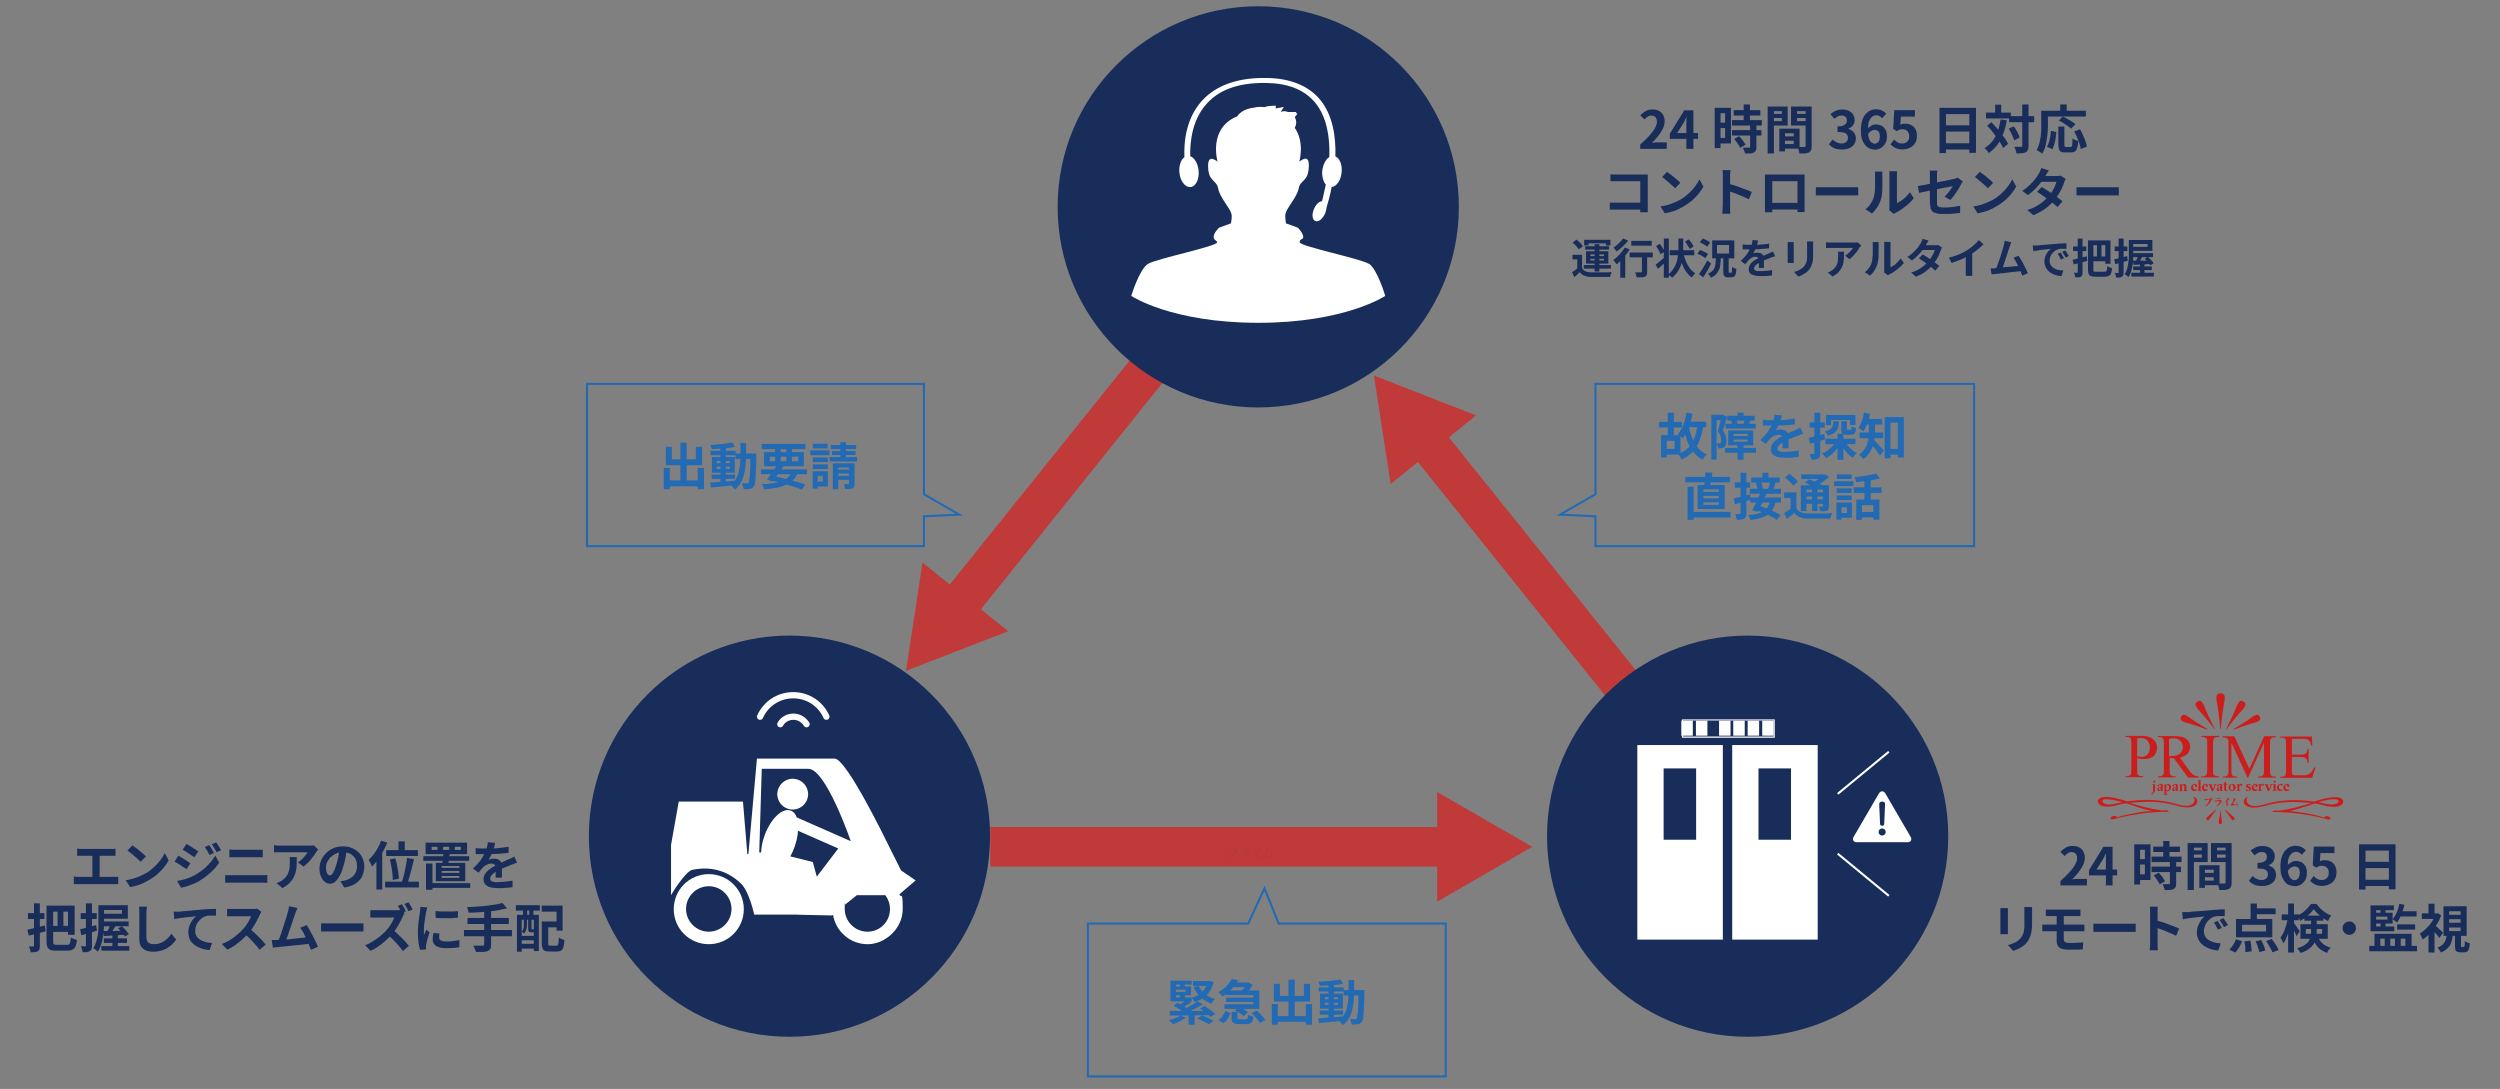 <?xml version="1.0" encoding="UTF-8"?>
<svg id="_レイヤー_1" data-name="レイヤー_1" xmlns="http://www.w3.org/2000/svg" version="1.1" xmlns:xlink="http://www.w3.org/1999/xlink" viewBox="0 0 1198.9 522.2">
  <rect x="0" y="0" width="1198.9" height="522.2" fill="#808080" stroke="none"/>
  <!-- Generator: Adobe Illustrator 30.1.0, SVG Export Plug-In . SVG Version: 2.1.1 Build 136)  -->
  <defs>
    <style>
      .st0 {
        fill: #c03a39;
      }

      .st1 {
        fill: #fff;
      }

      .st2, .st3 {
        stroke: #fff;
      }

      .st2, .st3, .st4 {
        fill: none;
        stroke-miterlimit: 10;
      }

      .st5 {
        fill: url(#radial-gradient);
      }

      .st6 {
        fill: url(#radial-gradient1);
      }

      .st7 {
        fill: #192d5a;
      }

      .st3 {
        stroke-linecap: round;
        stroke-width: 3px;
      }

      .st8 {
        fill: #226ab3;
      }

      .st9 {
        fill: url(#radial-gradient2);
      }

      .st10 {
        fill: url(#radial-gradient3);
      }

      .st11 {
        fill: #cb1d1c;
      }

      .st4 {
        stroke: #226ab3;
      }
    </style>
    <radialGradient id="radial-gradient" cx="599" cy="338.4" fx="599" fy="338.4" r="54.5" gradientUnits="userSpaceOnUse">
      <stop offset="0" stop-color="#ef834a"/>
      <stop offset="1" stop-color="#b83937"/>
    </radialGradient>
    <radialGradient id="radial-gradient1" cy="338.4" fy="338.4" r="54.5" xlink:href="#radial-gradient"/>
    <radialGradient id="radial-gradient2" r="54.5" xlink:href="#radial-gradient"/>
    <radialGradient id="radial-gradient3" cx="599" fx="599" r="54.5" xlink:href="#radial-gradient"/>
  </defs>
  <polygon class="st0" points="548.7 164.2 455.5 280.3 442.4 269.8 434.5 321.7 483.5 302.7 470.4 292.2 563.5 176.1 548.7 164.2"/>
  <polygon class="st0" points="788 325.8 694.8 209.7 707.9 199.2 658.9 180.1 666.9 232.1 680 221.6 773.1 337.7 788 325.8"/>
  <circle class="st7" cx="603.4" cy="99.2" r="96.2"/>
  <path class="st1" d="M570.9,89.7c2.6-.2,4.3-3.8,3.9-7.9-.3-3.3-1.9-6.1-4-6.9-.2-6.7.8-18.5,9.2-26.5,6.2-6.1,15.6-8.9,27.7-8.6,10.2.2,17.8,3.3,22.9,9.3,5.8,7,7.2,16.8,6.9,26.2-1.7,1-3.1,3.7-3.4,6.6-.2,2.7.5,5.3,1.7,6.6-.6,3.1-1.3,5.8-1.8,8-1.4,0-3,1.6-3.9,3.8-1.1,2.6-.8,5.1.7,5.7s3.5-1,4.7-3.7c.3-.9.6-1.8.6-2.6.7-2.2,1.7-5.7,2.5-10,2.4-.3,4.5-3.3,4.8-7.2.3-3.5-.9-6.6-3-7.5.3-9.6-1.3-19.9-7.4-27.3-5.5-6.5-14-10.1-25.2-10.3-13-.3-23.1,2.9-30,9.5-9.2,8.8-10.1,21.4-9.8,28.5-1.7,1.1-2.7,4-2.4,7.3.3,4,2.8,7.3,5.3,7Z"/>
  <path class="st1" d="M656.4,126.5c-4-2.5-33.1-8.4-33.1-10.3s1.6-1.1,1.7-2.5c0-1.9-2.6-4.5-2.6-4.5l-5.7-2.1s-.6-3.2-.2-4.7c.7-2.9,5.5-7.9,6.3-12,.7-4.1,4.3-3.2,4.8-9.5.6-7-2.6-4.7-4.5-3.4,0,0,2.7-9.3-2.2-16.2.9-1.6,1-3.5,0-5.1.5-.6.8-1,1.3-1.6-.5,0-.7-.6-.6-.9-1.4,0-2.7,0-4,0-1-.5-2.4-.5-3.4,0,.5-.8.9-1.6,1.5-2.4-1.4.2-2.6.5-4,.7,0-.5.2-.8.2-1.3-1.8,0-3.8,0-5.6.7-1.6-.3-3.3-.2-4.8.2-2.5.2-5,1.1-6.9,2.7-.6.5-.9.9-1.3,1.5-14.1,5.7-9.4,21.7-9.4,21.7-1.8-1.3-5-3.4-4.5,3.4.5,6.3,4,5.4,4.8,9.5.7,4.1,5.5,9.2,6.3,12,.5,1.6-.2,4.7-.2,4.7l-5.7,2.1s-2.6,2.4-2.6,4.5c0,1.4,1.7,1.7,1.7,2.5,0,1.9-28.9,7.8-33.1,10.3-4.2,2.5-8.1,15.4-8.1,15.4,0,0,19.2,12.9,60.9,12.9s60.9-12.9,60.9-12.9c0,0-3.8-13-7.9-15.5Z"/>
  <circle class="st7" cx="378.6" cy="401" r="96.2"/>
  <circle class="st7" cx="838.1" cy="401" r="96.2"/>
  <polygon class="st0" points="474.9 415.6 689.2 415.6 689.2 432.4 734.8 406.1 689.2 379.8 689.2 396.6 474.9 396.6 474.9 415.6"/>
  <path class="st1" d="M339.9,419.2c-9.3,0-16.8,7.5-16.8,16.8s7.5,16.8,16.8,16.8,16.8-7.5,16.8-16.8c0-9.3-7.5-16.8-16.8-16.8ZM339.9,446.8c-6,0-10.9-4.9-10.9-10.9s4.9-10.9,10.9-10.9,10.9,4.9,10.9,10.9c0,6-4.9,10.9-10.9,10.9Z"/>
  <path class="st1" d="M382.6,387.8c3.9-1.4,5.9-5.6,4.5-9.4-1.4-3.9-5.6-5.9-9.4-4.5-3.9,1.4-5.9,5.6-4.5,9.4,1.3,3.8,5.5,5.9,9.4,4.5Z"/>
  <path class="st1" d="M439.1,422.2l-7-4.8-6.3-12.6s-19.8-41-25.5-41h-37.3l-4.1,45.8h-.5c0,.1-2.1-25.2-2.1-25.2h-30.8l-3.7,20.8v24.1c-.1,0,6.8-11.5,10.3-12.2,5.9-1.2,15.2-1.3,23.4,6.8,3.8,3.7,6.2,14.7,6.2,14.7h20.1c0,.1,17.3.4,17.3.4l.4-.3c1.3,8,8.2,14.1,16.6,14.1s16.8-7.5,16.8-16.8-.6-4.9-1.6-7.1l7.8-6.7ZM365.3,368.7h22.4c8.4,0,20.3,34.7,20.3,34.7l-25.9-11.4c-.6-1.7-1.6-2.9-3-3.3-4-1.4-9.6,4-12.5,12.1-1,2.8-1.5,5.5-1.6,8h-.9c0,.1,1.2-40.1,1.2-40.1ZM391.7,420.4l-1.9-7-10.8-2.7c.8-1.4,1.5-3,2.1-4.7.9-2.7,1.5-5.3,1.6-7.6,7.3,3.2,19.3,8.5,19.3,8.5l-10.3,13.5ZM416,446.8c-6,0-10.9-4.9-10.9-10.9s.1-1.4.2-2.1l5.6-4.5h13.7c1.4,1.9,2.2,4.2,2.2,6.7,0,5.9-4.7,10.8-10.8,10.8Z"/>
  <path class="st3" d="M364.5,343.7c2.7-6.1,8.8-10.3,15.9-10.3s13.2,4.2,15.9,10.3"/>
  <path class="st3" d="M374.2,347.3c1.2-2.2,3.6-3.6,6.3-3.6h0c2.7,0,5,1.5,6.3,3.6"/>
  <rect class="st1" x="806.3" y="345.6" width="5.5" height="7.2"/>
  <rect class="st1" x="813.3" y="345.6" width="5.5" height="7.2"/>
  <rect class="st1" x="824.4" y="345.6" width="5.5" height="7.2"/>
  <rect class="st1" x="831.2" y="345.6" width="5.5" height="7.2"/>
  <rect class="st1" x="838.1" y="345.6" width="5.5" height="7.2"/>
  <rect class="st1" x="845.1" y="345.6" width="5.5" height="7.2"/>
  <path class="st1" d="M851.1,353.8h-44.5v-8.8h44.5v8.8ZM807.2,353.2h43.4v-7.7h-43.4v7.7Z"/>
  <path class="st1" d="M830.7,357.3v93.3h41v-93.3h-41ZM858.9,402.7h-15.6v-34.2h15.6v34.2Z"/>
  <path class="st1" d="M785.2,357.3v93.3h41v-93.3h-41ZM813.4,402.7h-15.6v-34.2h15.6v34.2Z"/>
  <path class="st1" d="M916.2,401.2l-12-20.6c-.9-1.5-2.3-1.5-3.2,0l-12,20.6c-.9,1.5-.2,2.7,1.6,2.7h24.1c1.7,0,2.4-1.2,1.5-2.7ZM902.6,384.4c.9,0,1.5.5,1.4,1.3l-.4,9.4c0,.6-.4.9-1,.9s-1-.4-1-.9l-.4-9.4c0-.8.5-1.3,1.4-1.3ZM902.6,400.7c-.9,0-1.7-.7-1.7-1.7s.7-1.7,1.7-1.7,1.7.7,1.7,1.7-.8,1.7-1.7,1.7Z"/>
  <path class="st2" d="M773.8,403.6"/>
  <line class="st2" x1="881.3" y1="380.7" x2="905.8" y2="360.5"/>
  <line class="st2" x1="881.3" y1="409.4" x2="905.8" y2="429.6"/>
  <polygon class="st4" points="693.3 442.9 613.2 442.9 606.4 426 598.6 442.9 521.7 442.9 521.7 516.2 693.3 516.2 693.3 442.9"/>
  <polygon class="st4" points="765.1 184.1 765.1 237 748.2 246.8 765.1 247.6 765.1 261.9 946.7 261.9 946.7 184.1 765.1 184.1"/>
  <polygon class="st4" points="443.1 184.1 443.1 237 460 246.8 443.1 247.6 443.1 261.9 281.5 261.9 281.5 184.1 443.1 184.1"/>
  <g>
    <path class="st7" d="M35.4,420.3c.4,0,.8.1,1.2.2.4,0,.8,0,1.2,0h16.5c.5,0,.9,0,1.3,0,.4,0,.8,0,1.1-.1v3.6c-.4,0-.8,0-1.2,0-.4,0-.8,0-1.1,0h-16.5c-.4,0-.8,0-1.2,0-.4,0-.9,0-1.3,0v-3.6ZM37.1,407c.3,0,.7,0,1.2.1.5,0,.9,0,1.2,0h13.6c.4,0,.8,0,1.2,0s.8,0,1.1-.1v3.4c-.4,0-.8,0-1.2,0-.4,0-.8,0-1.2,0h-13.6c-.3,0-.7,0-1.2,0-.5,0-.9,0-1.2,0v-3.4ZM44.3,422.3v-13.5h3.5v13.5h-3.5Z"/>
    <path class="st7" d="M60.3,422.1c1.3-.2,2.5-.4,3.7-.8,1.1-.3,2.2-.7,3.2-1.2,1-.4,1.9-.9,2.7-1.3,1.4-.8,2.7-1.8,3.9-2.9,1.2-1.1,2.2-2.2,3.1-3.4.9-1.2,1.6-2.3,2.1-3.4l1.9,3.5c-.6,1.1-1.4,2.2-2.3,3.4-.9,1.1-2,2.2-3.1,3.2-1.2,1-2.4,1.9-3.8,2.7-.9.5-1.8,1-2.8,1.5s-2,.9-3.1,1.2c-1.1.4-2.2.6-3.4.8l-2.1-3.3ZM63.5,405.4c.4.3.9.7,1.5,1.1.6.4,1.2.9,1.8,1.4s1.2,1,1.8,1.5,1,.9,1.4,1.3l-2.6,2.6c-.3-.4-.7-.8-1.2-1.2s-1.1-1-1.7-1.5-1.2-1-1.8-1.5c-.6-.5-1.1-.9-1.6-1.2l2.4-2.5Z"/>
    <path class="st7" d="M85.6,410.4c.4.2.9.5,1.4.8.5.3,1.1.6,1.6,1,.5.3,1,.6,1.5,1,.5.3.9.6,1.2.8l-1.8,2.8c-.4-.2-.8-.5-1.3-.8s-1-.6-1.5-1c-.5-.3-1-.7-1.6-1s-1-.6-1.4-.8l1.8-2.8ZM84.8,422.5c.9-.2,1.9-.4,2.9-.6,1-.2,1.9-.6,2.9-.9.9-.4,1.9-.8,2.8-1.3,1.4-.8,2.7-1.7,4-2.7s2.3-2.1,3.3-3.2,1.8-2.3,2.5-3.5l1.9,3.4c-1.1,1.7-2.6,3.4-4.3,4.9-1.7,1.5-3.6,2.9-5.6,4.1-.9.5-1.8.9-2.8,1.3s-2,.8-3,1.1-1.8.5-2.6.6l-1.9-3.3ZM89.4,404.7c.4.2.9.5,1.4.8s1,.6,1.6,1c.5.3,1,.7,1.5,1s.9.6,1.2.8l-1.9,2.8c-.4-.2-.8-.5-1.2-.8-.5-.3-1-.6-1.5-1-.5-.3-1-.7-1.5-1-.5-.3-1-.6-1.4-.8l1.8-2.8ZM100.3,405.2c.2.4.5.8.8,1.2.3.5.5.9.8,1.4.3.5.5.9.7,1.3l-2.2.9c-.2-.5-.5-1-.7-1.4-.2-.4-.4-.8-.7-1.2-.2-.4-.5-.8-.8-1.2l2.1-.9ZM103.7,404c.3.3.5.7.8,1.2.3.5.6.9.8,1.3.3.5.5.9.7,1.2l-2.1,1c-.3-.5-.5-1-.8-1.4-.2-.4-.5-.8-.7-1.2-.2-.4-.5-.8-.9-1.2l2.1-.9Z"/>
    <path class="st7" d="M107.8,419.7c.5,0,1,0,1.6,0,.5,0,1.1,0,1.6,0h14.4c.4,0,.9,0,1.4,0,.5,0,.9,0,1.4-.1v3.8c-.4,0-.9,0-1.4-.1-.5,0-1,0-1.3,0h-14.4c-.5,0-1,0-1.6,0-.6,0-1.1,0-1.5.1v-3.8ZM109.9,407.4c.5,0,.9,0,1.5.1.5,0,1,0,1.4,0h10.4c.5,0,1,0,1.5,0s.9,0,1.3,0v3.6c-.3,0-.8,0-1.3,0-.5,0-1,0-1.5,0h-10.3c-.5,0-1,0-1.5,0s-1,0-1.4,0v-3.6Z"/>
    <path class="st7" d="M152.5,407.5c-.1.2-.3.4-.5.6-.2.3-.4.5-.5.7-.4.7-.9,1.4-1.5,2.2-.6.8-1.3,1.7-2.1,2.5s-1.6,1.5-2.4,2.1l-2.6-2.1c.5-.3,1-.7,1.5-1.1.5-.4.9-.8,1.3-1.3s.8-.9,1.1-1.3c.3-.4.5-.8.7-1.1h-13c-.5,0-1,0-1.5,0-.5,0-1,0-1.6.1v-3.5c.5,0,1,.1,1.5.2.5,0,1,0,1.5,0h13.5c.2,0,.5,0,.9,0,.3,0,.7,0,1,0,.3,0,.6,0,.7-.1l2,1.9ZM142.3,410.9c0,1.2,0,2.4,0,3.6,0,1.1-.2,2.3-.4,3.3s-.6,2.1-1.1,3c-.5,1-1.2,1.9-2,2.7-.9.9-2,1.6-3.3,2.4l-2.9-2.4c.4-.1.8-.3,1.3-.5.4-.2.9-.5,1.4-.8.8-.6,1.4-1.1,1.9-1.8.5-.6.9-1.3,1.1-2,.3-.7.5-1.5.6-2.4,0-.9.1-1.8.1-2.8s0-.8,0-1.1c0-.4,0-.7-.2-1.1h3.6Z"/>
    <path class="st7" d="M166.3,407.3c-.2,1.3-.4,2.6-.6,4-.3,1.4-.6,2.9-1.1,4.4-.5,1.7-1,3.1-1.7,4.3s-1.4,2.2-2.1,2.8-1.6,1-2.5,1-1.8-.3-2.5-.9c-.8-.6-1.4-1.5-1.9-2.6-.5-1.1-.7-2.4-.7-3.8s.3-2.8.9-4.1c.6-1.3,1.4-2.4,2.4-3.4,1-1,2.3-1.8,3.6-2.3,1.4-.6,2.9-.8,4.5-.8s2.9.2,4.2.8c1.2.5,2.3,1.2,3.2,2.1s1.6,1.9,2,3.1c.5,1.2.7,2.5.7,3.8s-.4,3.3-1.1,4.7c-.7,1.4-1.8,2.5-3.2,3.4-1.4.9-3.2,1.5-5.3,1.8l-1.9-3c.5,0,.9-.1,1.3-.2s.7-.1,1.1-.2c.8-.2,1.5-.5,2.2-.9.7-.4,1.3-.8,1.8-1.4.5-.6.9-1.2,1.2-2s.4-1.6.4-2.5-.1-1.9-.4-2.7c-.3-.8-.7-1.5-1.3-2.1s-1.3-1.1-2.1-1.4-1.8-.5-2.9-.5-2.5.2-3.5.7c-1,.5-1.9,1.1-2.6,1.8-.7.8-1.2,1.6-1.6,2.4-.4.9-.5,1.7-.5,2.5s.1,1.5.3,2.1c.2.6.4,1,.7,1.2.3.3.6.4.9.4s.7-.2,1-.5c.3-.4.7-.9,1-1.6.3-.7.7-1.7,1-2.8.4-1.2.7-2.5,1-3.8.3-1.4.5-2.7.6-4h3.4Z"/>
    <path class="st7" d="M182.9,403.2l2.8.9c-.6,1.4-1.2,2.8-2,4.2s-1.6,2.7-2.5,4c-.9,1.2-1.8,2.3-2.8,3.3-.1-.2-.2-.6-.4-1-.2-.4-.4-.8-.6-1.2-.2-.4-.4-.7-.6-1,.8-.8,1.6-1.6,2.3-2.6.8-1,1.5-2,2.1-3.2.6-1.1,1.2-2.3,1.6-3.5ZM180.5,410.1l2.8-2.8h0v19.3h-2.8v-16.5ZM184.7,422.8h16.2v2.8h-16.2v-2.8ZM185.2,407.7h15.2v2.8h-15.2v-2.8ZM186.9,412.1l2.7-.4c.3,1,.6,2.1.8,3.3.2,1.2.5,2.3.6,3.5.2,1.1.3,2.1.3,2.9l-2.9.6c0-.8-.1-1.8-.2-2.9-.1-1.1-.3-2.3-.5-3.5-.2-1.2-.5-2.4-.7-3.4ZM191.1,403.5h3v5.9h-3v-5.9ZM195.3,411.5l3.2.5c-.2,1-.4,2.1-.7,3.1s-.5,2.1-.8,3.1c-.3,1-.5,2-.8,2.9-.3.9-.5,1.8-.8,2.5l-2.7-.6c.3-.8.5-1.6.8-2.6.2-1,.5-2,.7-3s.4-2.1.6-3.1c.2-1,.3-2,.4-2.9Z"/>
    <path class="st7" d="M203,410.6h22v2.2h-22v-2.2ZM204.1,404.1h19.9v5.5h-19.9v-5.5ZM204.3,414.1h3.1v12.6h-3.1v-12.6ZM205.5,423.5h20v2.3h-20v-2.3ZM207,406.1v1.5h2.8v-1.5h-2.8ZM209,413.8h14.1v8.8h-14.1v-8.8ZM211.8,415.3v.9h8.5v-.9h-8.5ZM211.8,417.7v.9h8.5v-.9h-8.5ZM211.8,420.1v.9h8.5v-.9h-8.5ZM212.7,409.1l3,.2c-.1.9-.2,1.8-.4,2.8-.1,1-.3,1.8-.4,2.5h-2.9c.1-.7.3-1.6.4-2.6.1-1,.2-2,.3-2.9ZM212.5,406.1v1.5h2.9v-1.5h-2.9ZM218.1,406.1v1.5h2.9v-1.5h-2.9Z"/>
    <path class="st7" d="M237.4,404.4c0,.5-.2,1-.4,1.8-.2.7-.5,1.5-.8,2.4-.3.6-.6,1.3-.9,1.9-.3.7-.7,1.2-1,1.8.2,0,.5-.2.8-.3.3,0,.7-.1,1-.2.4,0,.7,0,1,0,1,0,1.9.3,2.6.9.7.6,1,1.5,1,2.7s0,.7,0,1.2c0,.5,0,1,0,1.5,0,.5,0,1,0,1.5,0,.5,0,.9,0,1.3h-3c0-.3,0-.6,0-1,0-.4,0-.8,0-1.2,0-.4,0-.9,0-1.3,0-.4,0-.8,0-1.1,0-.8-.2-1.4-.6-1.7-.4-.3-.9-.5-1.4-.5s-1.4.2-2.1.5c-.7.3-1.3.7-1.8,1.2-.4.4-.7.8-1.1,1.2s-.8,1-1.2,1.5l-2.7-2c1.1-1,2-2,2.8-2.9s1.5-1.9,2-2.8c.5-.9,1-1.8,1.4-2.8.2-.7.5-1.4.6-2.1.2-.7.3-1.4.3-2l3.3.3ZM228,406.7c.6,0,1.4.2,2.2.2.8,0,1.6,0,2.2,0,1.1,0,2.3,0,3.6,0,1.3,0,2.6-.1,4-.3s2.6-.3,3.9-.5v2.9c-.9.1-1.9.2-2.9.3s-2.1.2-3.1.2c-1.1,0-2.1.1-3,.1-1,0-1.8,0-2.6,0s-.7,0-1.2,0c-.5,0-1,0-1.5,0-.5,0-1,0-1.5,0v-2.9ZM247.8,413.8c-.3,0-.6.2-.9.3s-.7.2-1.1.4c-.4.1-.7.2-1,.4-.8.3-1.7.7-2.8,1.1s-2.2,1-3.4,1.6c-.8.4-1.4.8-1.9,1.2-.5.4-.9.8-1.2,1.2s-.4.8-.4,1.3,0,.6.2.9c.1.2.4.4.7.5.3.1.7.2,1.1.3s1,0,1.6,0c1.1,0,2.2,0,3.5-.2,1.3-.1,2.5-.3,3.6-.5v3.2c-.6,0-1.3.1-2.1.2-.8,0-1.7.1-2.5.2-.9,0-1.7,0-2.5,0-1.3,0-2.5-.1-3.5-.4-1-.2-1.8-.7-2.4-1.3-.6-.6-.9-1.4-.9-2.5s.2-1.7.6-2.4c.4-.7.9-1.3,1.6-1.9s1.4-1.1,2.1-1.5c.8-.5,1.5-.9,2.3-1.3.8-.4,1.5-.7,2.1-1,.6-.3,1.2-.5,1.7-.8s1.1-.5,1.6-.7c.5-.2,1-.4,1.4-.6.5-.2.9-.4,1.4-.7l1.2,2.9Z"/>
    <path class="st7" d="M13,445.9c.7-.2,1.6-.4,2.5-.6.9-.2,1.9-.5,2.9-.7,1-.3,2-.5,3.1-.8l.4,2.8c-1.4.4-2.8.8-4.2,1.1-1.4.4-2.7.7-3.9,1l-.7-2.9ZM13.4,437.9h7.9v2.8h-7.9v-2.8ZM16.1,433.2h3v20.3c0,.7,0,1.2-.2,1.7-.1.4-.4.7-.8,1-.4.2-.9.4-1.4.4-.5,0-1.2.1-2,.1,0-.4-.1-.8-.3-1.4-.2-.5-.3-1-.5-1.4.4,0,.8,0,1.2,0,.4,0,.6,0,.8,0,.3,0,.4-.1.4-.4v-20.3ZM22.4,434.3h3.1v17.1c0,.5,0,.9.1,1.1,0,.2.3.4.5.5.3,0,.6.1,1.2.1h4.8c.5,0,.8,0,1.1-.3.2-.2.4-.5.5-1,.1-.5.2-1.2.3-2.2.4.2.8.5,1.4.7.6.2,1.1.4,1.5.5-.1,1.2-.4,2.3-.7,3-.3.8-.8,1.3-1.4,1.6-.6.3-1.4.5-2.5.5h-5.5c-1.1,0-2.1-.1-2.7-.4s-1.1-.7-1.4-1.4c-.3-.7-.4-1.6-.4-2.9v-17.1ZM23.7,444h9.9v2.9h-9.9v-2.9ZM23.8,434.3h12v14h-3.2v-11.1h-8.8v-3ZM27.6,435.5h2.8v9.4h-2.8v-9.4Z"/>
    <path class="st7" d="M38.3,445.7c1-.2,2.2-.5,3.6-.9s2.8-.8,4.2-1.2l.4,2.7c-1.3.4-2.6.8-3.9,1.2-1.3.4-2.5.7-3.6,1l-.6-2.9ZM38.7,437.9h7.7v2.8h-7.7v-2.8ZM41.3,433.2h2.8v20.3c0,.7,0,1.2-.2,1.6-.1.4-.4.7-.8,1-.4.2-.8.4-1.4.5-.6,0-1.3.1-2.1,0,0-.4-.1-.8-.3-1.4-.1-.5-.3-1-.5-1.4.5,0,.9,0,1.3,0s.7,0,.8,0c.1,0,.3,0,.3,0,0,0,0-.2,0-.3v-20.3ZM47.2,434.1h2.7v7.6c0,1.1,0,2.2-.1,3.5,0,1.3-.2,2.6-.4,3.9-.2,1.3-.5,2.6-.9,3.9s-.9,2.4-1.6,3.4c-.2-.2-.4-.4-.6-.6-.3-.2-.6-.4-.8-.6-.3-.2-.5-.4-.8-.4.6-.9,1.1-2,1.4-3.1.3-1.1.6-2.2.8-3.4s.3-2.3.3-3.4c0-1.1,0-2.2,0-3.1v-7.6ZM48.6,453.7h13.4v2.2h-13.4v-2.2ZM48.8,434.1h12.5v6.5h-12.5v-2.4h9.7v-1.8h-9.7v-2.4ZM49.2,441.9h12.5v2.3h-12.5v-2.3ZM49.6,446.5c.9,0,1.9,0,3,0s2.3,0,3.6-.1c1.3,0,2.5,0,3.8-.2v2.1c-1.2,0-2.4.1-3.6.2-1.2,0-2.4.1-3.5.2s-2.1.1-3.1.2l-.2-2.2ZM49.8,450h11.1v2.2h-11.1v-2.2ZM53,442.6l2.8.7c-.4.8-.9,1.6-1.4,2.4-.5.8-.9,1.5-1.2,2.1l-2-.6c.2-.4.5-.9.7-1.4s.5-1,.7-1.6c.2-.5.4-1,.5-1.5ZM53.9,448h2.6v6.8h-2.6v-6.8ZM56.6,445.2l1.8-1c.4.4.9.8,1.3,1.2s.9.9,1.2,1.4c.4.5.7.9.9,1.2l-1.9,1.1c-.2-.4-.5-.8-.9-1.3-.4-.5-.8-.9-1.2-1.4-.4-.5-.9-.9-1.3-1.3Z"/>
    <path class="st7" d="M70.5,434.6c0,.5-.1,1.1-.2,1.7,0,.6-.1,1.2-.1,1.7,0,.7,0,1.5,0,2.5,0,1,0,2,0,3.1,0,1.1,0,2.1,0,3.2s0,1.9,0,2.7.2,1.5.5,2,.7.8,1.2,1c.5.2,1.1.3,1.8.3,1,0,2-.1,2.8-.4.9-.3,1.6-.6,2.3-1.1.7-.5,1.3-1,1.9-1.6.6-.6,1.1-1.3,1.5-1.9l2.3,2.8c-.4.6-.9,1.2-1.6,1.9-.6.7-1.4,1.3-2.3,1.9-.9.6-1.9,1.1-3.1,1.4-1.2.4-2.5.6-3.9.6s-2.6-.2-3.6-.6c-1-.4-1.8-1.1-2.4-2-.6-.9-.8-2-.8-3.5s0-1.5,0-2.3c0-.9,0-1.8,0-2.7s0-1.9,0-2.8,0-1.7,0-2.5,0-1.3,0-1.8,0-1.2,0-1.8-.1-1.1-.2-1.6h4Z"/>
    <path class="st7" d="M83.4,437.2c.5,0,1,0,1.4,0,.4,0,.8,0,1,0,.5,0,1.1-.1,1.9-.2s1.6-.1,2.5-.2c.9,0,1.9-.2,3-.3,1.1,0,2.2-.2,3.3-.3.9,0,1.7-.1,2.6-.2.9,0,1.7-.1,2.5-.1s1.4,0,2,0v3.2c-.4,0-.9,0-1.5,0-.6,0-1.2,0-1.7,0-.6,0-1.1.1-1.5.2-.8.2-1.4.5-2.1,1-.6.5-1.2,1-1.7,1.7-.5.6-.9,1.3-1.1,2.1-.3.7-.4,1.5-.4,2.2s.1,1.5.4,2.2c.3.6.7,1.2,1.2,1.6.5.4,1.1.8,1.8,1.1.7.3,1.4.5,2.2.7.8.2,1.6.2,2.5.3l-1.2,3.4c-1,0-2.1-.2-3.1-.5s-1.9-.6-2.8-1.1-1.6-1-2.3-1.7c-.7-.7-1.2-1.4-1.5-2.3s-.5-1.9-.5-2.9.2-2.3.6-3.3c.4-1,.9-1.9,1.4-2.6.6-.8,1.1-1.3,1.7-1.8-.5,0-1,.1-1.7.2-.7,0-1.4.2-2.1.2-.8,0-1.5.2-2.3.3-.8,0-1.5.2-2.3.3s-1.4.2-2,.4l-.3-3.4Z"/>
    <path class="st7" d="M125.2,437.5c-.1.2-.2.4-.4.7-.2.3-.3.6-.4.9-.4.8-.8,1.7-1.3,2.6-.5,1-1.1,1.9-1.7,2.9-.6,1-1.3,1.9-2,2.7-.9,1-2,2.1-3.1,3.1-1.1,1-2.3,2-3.5,2.8-1.2.9-2.5,1.6-3.8,2.2l-2.6-2.7c1.4-.5,2.7-1.2,3.9-1.9,1.3-.8,2.4-1.6,3.5-2.6,1.1-.9,2-1.8,2.8-2.7.6-.6,1.1-1.3,1.6-2s.9-1.4,1.3-2.1.7-1.4.9-2h-8.5c-.4,0-.7,0-1.1,0-.4,0-.7,0-1.1,0-.3,0-.6,0-.8,0v-3.5c.2,0,.6,0,.9,0,.4,0,.7,0,1.1,0s.7,0,.9,0h8.8c.5,0,1.1,0,1.5,0s.8-.1,1.1-.2l2.1,1.5ZM119.6,445.2c.6.5,1.3,1.1,2.1,1.8.7.7,1.5,1.4,2.2,2.1.7.7,1.4,1.4,2,2.1s1.1,1.3,1.5,1.8l-2.9,2.5c-.6-.8-1.3-1.7-2.1-2.6-.8-.9-1.6-1.8-2.5-2.7s-1.8-1.8-2.7-2.6l2.4-2.3Z"/>
    <path class="st7" d="M133,450.8c.6,0,1.3,0,2.1-.1s1.7-.1,2.6-.2c.9,0,1.9-.2,2.9-.3s1.9-.2,2.9-.3c.9-.1,1.8-.2,2.6-.3.8,0,1.5-.2,2.1-.3l.8,3.2c-.6,0-1.4.2-2.2.3-.9,0-1.8.2-2.8.3-1,.1-2,.2-3,.3-1,.1-2,.2-3,.3-1,.1-1.9.2-2.7.3s-1.5.1-2.1.2c-.3,0-.7,0-1.1.1-.4,0-.8.1-1.2.2l-.6-3.7h1.4c.5,0,1,0,1.4,0ZM142.6,435.6c-.2.4-.3.8-.5,1.2-.2.5-.4,1-.6,1.5-.1.5-.3,1.1-.6,1.8-.2.7-.5,1.5-.8,2.4-.3.9-.6,1.7-.9,2.6-.3.9-.6,1.8-.9,2.6s-.5,1.6-.8,2.3-.5,1.3-.6,1.7h-3.7c.2-.4.5-1.1.8-1.8s.6-1.6.9-2.5c.3-.9.6-1.8.9-2.8.3-1,.6-1.9.9-2.8.3-.9.5-1.7.8-2.5.2-.8.4-1.4.5-1.8.2-.6.3-1.2.4-1.6,0-.4.2-.9.2-1.3l4,.8ZM147.1,443.6c.4.7.9,1.5,1.4,2.4.5.9,1,1.8,1.5,2.8.5,1,1,1.9,1.4,2.8.4.9.8,1.7,1.1,2.4l-3.4,1.5c-.3-.8-.6-1.6-1-2.6-.4-1-.9-2-1.3-3s-1-1.9-1.4-2.8c-.5-.9-1-1.6-1.4-2.2l3.1-1.3Z"/>
    <path class="st7" d="M153.9,442.8c.3,0,.7,0,1.2,0,.5,0,1,0,1.5,0,.5,0,1,0,1.4,0h13.4c.6,0,1.1,0,1.6,0s.9,0,1.3,0v3.9c-.3,0-.7,0-1.3,0-.6,0-1.1,0-1.6,0h-13.4c-.7,0-1.5,0-2.2,0-.8,0-1.4,0-1.8,0v-3.9Z"/>
    <path class="st7" d="M193.9,438.1c-.1.1-.2.4-.4.7-.2.3-.3.6-.4.9-.4.8-.8,1.7-1.3,2.6-.5,1-1.1,1.9-1.7,2.9s-1.3,1.9-2,2.7c-.9,1.1-2,2.1-3.1,3.1s-2.3,2-3.5,2.8c-1.2.9-2.5,1.6-3.8,2.2l-2.6-2.7c1.4-.5,2.7-1.2,3.9-2,1.3-.8,2.4-1.6,3.5-2.5,1.1-.9,2-1.8,2.8-2.7.6-.6,1.1-1.3,1.6-2,.5-.7.9-1.4,1.3-2.2.4-.7.7-1.4.9-1.9h-8.5c-.4,0-.7,0-1.1,0s-.7,0-1.1,0c-.3,0-.6,0-.8,0v-3.5c.2,0,.6,0,.9,0,.4,0,.7,0,1.1,0s.7,0,.9,0h8.8c.5,0,1.1,0,1.5,0,.5,0,.8-.1,1.1-.2l2.1,1.5ZM188.3,445.8c.6.5,1.3,1.1,2.1,1.8.7.7,1.5,1.4,2.2,2.1.7.7,1.4,1.4,2,2.1.6.7,1.1,1.3,1.5,1.8l-2.9,2.5c-.6-.9-1.3-1.8-2.1-2.7-.8-.9-1.6-1.8-2.5-2.7s-1.8-1.8-2.7-2.6l2.4-2.3ZM192.7,433.6c.2.3.5.7.7,1.1.3.4.5.8.7,1.3s.4.8.6,1l-2,.8c-.2-.5-.6-1.1-.9-1.7-.4-.7-.7-1.2-1-1.7l2-.8ZM195.9,432.7c.2.3.5.7.7,1.1.2.4.5.8.7,1.2.2.4.4.8.6,1.1l-2,.9c-.3-.5-.6-1.1-.9-1.8-.4-.7-.7-1.2-1.1-1.7l2-.8Z"/>
    <path class="st7" d="M204.9,435.2c0,.2-.1.4-.2.7,0,.3-.2.6-.2.9,0,.3-.1.5-.2.7,0,.3-.1.8-.2,1.4s-.2,1.2-.3,1.9c-.1.7-.2,1.4-.3,2.1-.1.7-.2,1.4-.2,2.1,0,.7,0,1.2,0,1.8s0,.5,0,.8c0,.3,0,.6,0,.8.1-.3.2-.6.4-.8.1-.3.3-.6.4-.9.1-.3.2-.6.4-.8l1.5,1.2c-.2.7-.5,1.4-.7,2.2s-.5,1.5-.6,2.2c-.2.7-.3,1.3-.4,1.7,0,.2,0,.4,0,.6s0,.4,0,.5,0,.3,0,.5c0,.2,0,.4,0,.5l-2.9.2c-.2-.9-.5-2-.7-3.5-.2-1.4-.3-3-.3-4.7s0-1.9.1-2.9c0-1,.2-1.9.3-2.8.1-.9.2-1.7.3-2.4s.2-1.3.3-1.8c0-.3,0-.7.1-1.2s0-.9.1-1.3l3.5.3ZM210.8,447.6c-.1.4-.2.8-.2,1.1,0,.3,0,.7,0,1s0,.5.2.7c.1.2.3.4.6.6.3.2.6.3,1.1.4.4,0,1,.1,1.6.1,1.1,0,2.2,0,3.1-.2,1-.1,2-.3,3.1-.5v3.4c-.8.2-1.7.3-2.7.4-1,0-2.3.1-3.7.1-2.1,0-3.8-.4-4.8-1.1-1.1-.7-1.6-1.7-1.6-3s0-1,.1-1.5c0-.5.2-1.1.3-1.7l2.9.3ZM208.8,436.9c.8,0,1.6.2,2.6.2,1,0,1.9,0,2.9,0,1,0,1.9,0,2.9,0,.9,0,1.7-.1,2.4-.2v3.2c-.8,0-1.6.1-2.5.2s-1.9,0-2.8,0-1.9,0-2.8,0c-.9,0-1.8,0-2.6-.2v-3.2Z"/>
    <path class="st7" d="M222.5,446h23v3h-23v-3ZM241,433.1l2.2,2.5c-1.3.3-2.7.6-4.2.9-1.5.2-3.1.5-4.7.6-1.6.2-3.2.3-4.9.4-1.6.1-3.2.2-4.7.2,0-.4-.1-.8-.3-1.4-.1-.5-.3-1-.5-1.3,1.5,0,3-.1,4.6-.2,1.6-.1,3.1-.3,4.6-.4,1.5-.2,2.9-.4,4.3-.6s2.5-.5,3.6-.8ZM224.2,440.2h19.8v2.9h-19.8v-2.9ZM232.4,436.7h3.1v16.4c0,.9-.1,1.6-.4,2s-.7.8-1.3,1c-.6.2-1.3.4-2.3.4s-2,0-3.3,0c0-.3-.1-.6-.3-1s-.3-.7-.5-1.1c-.2-.4-.3-.7-.5-.9.6,0,1.3,0,1.9,0s1.2,0,1.6,0h1c.3,0,.5,0,.6-.2s.2-.3.2-.5v-16.3Z"/>
    <path class="st7" d="M247.4,434.1h11.5v2.6h-11.5v-2.6ZM247.9,438.7h10.5v17.4h-2.4v-15h-5.8v15.3h-2.3v-17.8ZM249.1,448.8h8v2.1h-8v-2.1ZM249.1,452.6h8v2.3h-8v-2.3ZM251.3,440.7h1.4v2.5c0,.5,0,1-.1,1.5,0,.5-.2,1.1-.4,1.6-.2.5-.5,1-.9,1.4-.1-.1-.3-.3-.5-.5-.2-.2-.4-.3-.6-.4.3-.4.6-.8.7-1.2.2-.4.3-.8.3-1.3,0-.4,0-.8,0-1.2v-2.5ZM250.8,434.7h2v6h-2v-6ZM253.5,440.7h1.4v4.6c0,.2,0,.3,0,.3,0,0,0,0,.1,0h.4c.2,0,.3,0,.3,0,.1.1.4.2.6.3.2.1.5.2.7.2,0,.3-.2.6-.5.8s-.5.2-.9.2h-.9c-.5,0-.9-.1-1.1-.4-.2-.2-.3-.7-.3-1.5v-4.6ZM253.8,434.7h2v6h-2v-6ZM259.8,434.3h10v12h-2.9v-9.1h-7.1v-2.9ZM259.9,441.9h3v10.4c0,.5,0,.8.2,1,.1.1.4.2.9.2h2.8c.3,0,.6,0,.7-.3.2-.2.3-.6.3-1.1,0-.6.1-1.4.2-2.5.2.2.5.3.8.5.3.2.6.3,1,.4.3.1.6.2.9.3-.1,1.4-.3,2.5-.5,3.3s-.6,1.4-1.1,1.7c-.5.3-1.2.5-2.1.5h-3.5c-.9,0-1.7-.1-2.2-.3-.5-.2-.9-.6-1.1-1.2-.2-.6-.4-1.4-.4-2.4v-10.4ZM261.3,441.9h7v2.8h-7v-2.8Z"/>
  </g>
  <g>
    <path class="st7" d="M988.1,424.6v-2.1c1.7-1.5,3.1-2.9,4.3-4.2,1.2-1.3,2.1-2.5,2.7-3.6.6-1.1,1-2.1,1-3.1s-.1-1.1-.3-1.6c-.2-.5-.5-.8-.9-1-.4-.2-.9-.4-1.5-.4s-1.3.2-1.8.6-1.1.8-1.5,1.3l-2-2c.9-.9,1.8-1.6,2.7-2.1.9-.5,2-.7,3.2-.7s2.2.2,3.1.7c.9.5,1.6,1.1,2,2,.5.9.7,1.9.7,3s-.3,2.3-.8,3.4c-.6,1.2-1.3,2.3-2.2,3.5-.9,1.2-2,2.3-3.1,3.4.5,0,1-.1,1.6-.2.6,0,1.1,0,1.5,0h4v3.1h-12.4Z"/>
    <path class="st7" d="M1009.9,424.6v-11.4c0-.5,0-1.2,0-1.9,0-.7,0-1.4,0-1.9h-.1c-.2.5-.5,1-.7,1.5s-.5,1-.8,1.5l-2.9,4.6h9.9v2.8h-13.5v-2.5l6.9-11.2h4.4v18.5h-3.4Z"/>
    <path class="st7" d="M1023.5,404.9h2.8v19.3h-2.8v-19.3ZM1024.9,404.9h6.4v17.1h-6.4v-2.7h3.7v-11.8h-3.7v-2.7ZM1025,412h4.8v2.6h-4.8v-2.6ZM1031.8,410.8h14.4v2.6h-14.4v-2.6ZM1031.8,415.6h14.1v2.6h-14.1v-2.6ZM1032.6,406h12.8v2.6h-12.8v-2.6ZM1032.8,419.9l2.4-1.4c.4.4.8.8,1.2,1.3.4.5.8,1,1.1,1.5.3.5.6.9.8,1.3l-2.6,1.5c-.1-.4-.4-.8-.7-1.3-.3-.5-.7-1-1-1.5-.4-.5-.8-1-1.1-1.4ZM1040.6,413.3h3v10.4c0,.7,0,1.3-.3,1.7-.2.4-.5.7-1,1-.5.2-1.1.4-1.8.4-.7,0-1.5,0-2.4,0,0-.4-.2-.9-.4-1.4-.2-.5-.4-1-.6-1.4.6,0,1.2,0,1.8,0,.6,0,1,0,1.2,0s.3,0,.4,0c0,0,.1-.2.1-.4v-10.3ZM1037.4,403.3h3v9.2h-3v-9.2Z"/>
    <path class="st7" d="M1049.1,404.3h3v22.5h-3v-22.5ZM1050.6,407.8h6.2v2h-6.2v-2ZM1050.8,404.3h7.9v9.1h-7.9v-2.1h5.1v-4.8h-5.1v-2.2ZM1054.7,414.9h2.7v10.9h-2.7v-10.9ZM1056,414.9h8.4v9.6h-8.4v-2.2h5.6v-5.2h-5.6v-2.2ZM1056.2,418.6h6.8v2.1h-6.8v-2.1ZM1068.8,404.3v2.2h-5.6v4.8h5.6v2.1h-8.5v-9.1h8.5ZM1062.2,407.8h6.3v2h-6.3v-2ZM1067.2,404.3h3v19c0,.8,0,1.4-.3,1.9-.2.5-.5.8-1,1.1-.5.2-1.1.4-1.9.5-.7,0-1.7,0-2.7,0,0-.3,0-.6-.2-1,0-.4-.2-.7-.3-1.1-.1-.4-.3-.7-.4-1,.5,0,.9,0,1.3,0,.4,0,.8,0,1.2,0,.4,0,.6,0,.8,0,.2,0,.4,0,.5-.1s.1-.2.1-.4v-18.9Z"/>
    <path class="st7" d="M1084.6,424.9c-1,0-1.8-.1-2.6-.3-.8-.2-1.4-.5-2-.9s-1.1-.8-1.5-1.3l1.7-2.3c.6.5,1.2,1,1.9,1.3.7.4,1.4.6,2.3.6s1.2,0,1.7-.3c.5-.2.8-.5,1.1-.9.3-.4.4-.8.4-1.4s-.1-1.1-.4-1.6c-.3-.4-.8-.8-1.5-1s-1.8-.3-3.1-.3v-2.7c1.1,0,2-.1,2.7-.4.7-.2,1.1-.6,1.4-1s.4-.9.4-1.5-.2-1.3-.6-1.7c-.4-.4-1-.6-1.8-.6s-1.3.1-1.8.4c-.6.3-1.1.7-1.7,1.2l-1.9-2.3c.8-.7,1.7-1.2,2.6-1.6.9-.4,1.9-.6,3-.6s2.2.2,3.1.6c.9.4,1.6.9,2.1,1.7s.8,1.6.8,2.7-.3,1.9-.8,2.6-1.3,1.3-2.3,1.6h0c.7.3,1.3.6,1.9,1,.6.4,1,.9,1.3,1.5.3.6.5,1.3.5,2.2s-.3,2.1-.9,2.9c-.6.8-1.4,1.4-2.4,1.8-1,.4-2.1.6-3.3.6Z"/>
    <path class="st7" d="M1100.2,424.9c-.9,0-1.7-.2-2.5-.5s-1.5-.9-2.1-1.7c-.6-.8-1.1-1.7-1.5-2.9-.4-1.2-.5-2.6-.5-4.2s.2-3.2.6-4.5.9-2.3,1.6-3.1c.7-.8,1.4-1.4,2.3-1.8.9-.4,1.8-.6,2.7-.6s2.1.2,2.9.6c.8.4,1.5.9,2.1,1.5l-1.9,2.2c-.3-.4-.7-.7-1.2-1-.5-.3-1-.4-1.6-.4s-1.4.2-2,.7-1.1,1.2-1.5,2.2c-.4,1-.5,2.4-.5,4.1s.1,2.9.4,3.8c.3,1,.7,1.7,1.2,2.1.5.4,1,.7,1.6.7s.9-.1,1.3-.4c.4-.3.7-.6.9-1.2.2-.5.4-1.1.4-1.9s-.1-1.3-.3-1.8c-.2-.5-.5-.8-.9-1s-.9-.3-1.4-.3-1,.2-1.6.5c-.5.3-1.1.8-1.5,1.6l-.2-2.5c.3-.5.7-.9,1.2-1.2.5-.3.9-.6,1.4-.8.5-.2.9-.2,1.3-.2,1,0,2,.2,2.8.6.8.4,1.4,1.1,1.9,1.9s.7,1.9.7,3.3-.3,2.4-.8,3.3c-.5.9-1.2,1.6-2.1,2.2-.9.5-1.8.8-2.9.8Z"/>
    <path class="st7" d="M1114,424.9c-1,0-1.9-.1-2.6-.3s-1.5-.5-2-.9c-.6-.4-1.1-.8-1.6-1.2l1.7-2.4c.4.4.7.7,1.1,1,.4.3.9.5,1.3.7.5.2,1,.2,1.6.2s1.2-.1,1.7-.4c.5-.3.9-.7,1.2-1.2.3-.5.4-1.1.4-1.8,0-1.1-.3-1.9-.9-2.5-.6-.6-1.3-.9-2.3-.9s-1,0-1.4.2c-.4.1-.9.4-1.4.7l-1.7-1.1.5-9h9.9v3.1h-6.7l-.3,3.9c.4-.2.7-.3,1.1-.4.4,0,.7-.1,1.2-.1,1,0,2,.2,2.8.6.9.4,1.6,1,2.1,1.9.5.9.8,2,.8,3.3s-.3,2.5-.9,3.5c-.6,1-1.4,1.7-2.4,2.2-1,.5-2,.8-3.2.8Z"/>
    <path class="st7" d="M1131.3,404.9h17.5v21.6h-3.2v-18.6h-11.2v18.7h-3.1v-21.7ZM1133.4,413.3h13.4v3h-13.4v-3ZM1133.4,421.9h13.5v3h-13.5v-3Z"/>
    <path class="st7" d="M962.9,435.4c0,.3,0,.6,0,.9,0,.3,0,.6,0,1v8.5c0,.3,0,.7,0,1.1,0,.4,0,.8,0,1.1h-3.6c0-.2,0-.6,0-1,0-.4,0-.8,0-1.2v-8.4c0-.2,0-.5,0-.9s0-.7,0-1h3.6ZM974.5,435.2c0,.4,0,.7,0,1.1,0,.4,0,.9,0,1.4v5c0,1.3,0,2.5-.2,3.5s-.3,1.9-.6,2.6-.6,1.4-.9,2c-.4.6-.8,1.1-1.2,1.6-.5.6-1.2,1.1-1.9,1.6-.7.5-1.4.9-2.2,1.2s-1.4.6-2,.8l-2.6-2.8c1.2-.3,2.4-.7,3.4-1.2,1-.5,1.9-1.2,2.6-2,.4-.5.8-1,1-1.5s.5-1,.6-1.6.2-1.3.3-2,0-1.6,0-2.6v-4.8c0-.5,0-1,0-1.4,0-.4,0-.8-.1-1.1h3.8Z"/>
    <path class="st7" d="M979.4,443.4c.4,0,.8,0,1.4,0,.5,0,1,0,1.4,0h15c.2,0,.4,0,.7,0s.6,0,.9,0c.3,0,.6,0,.8,0v3.2c-.3,0-.7,0-1.2,0-.5,0-.9,0-1.2,0h-15.1c-.3,0-.8,0-1.3,0-.5,0-1,0-1.4,0v-3.3ZM981.1,436.2c.4,0,.8,0,1.1,0,.4,0,.8,0,1.3,0h12c.4,0,.8,0,1.2,0,.4,0,.7,0,1,0v3.1c-.3,0-.7,0-1,0s-.8,0-1.2,0h-12c-.5,0-.9,0-1.3,0-.4,0-.8,0-1.1,0v-3.1ZM989.7,445v5.4c0,.7.2,1.2.7,1.4.5.3,1.2.4,2.2.4s2.2,0,3.3-.1c1.1,0,2.1-.1,3.1-.2l-.2,3.4c-.5,0-1.2,0-1.9.1-.8,0-1.6,0-2.4,0-.9,0-1.7,0-2.5,0-1.5,0-2.7-.2-3.5-.5-.8-.3-1.4-.8-1.7-1.4s-.5-1.3-.5-2.2v-12.8h3.4v6.5Z"/>
    <path class="st7" d="M1003.8,443c.3,0,.7,0,1.2,0,.5,0,1,0,1.5,0s1,0,1.4,0h13.4c.6,0,1.1,0,1.6,0s.9,0,1.3,0v3.9c-.3,0-.7,0-1.3,0s-1.1,0-1.6,0h-13.4c-.7,0-1.5,0-2.2,0-.8,0-1.4,0-1.8,0v-3.9Z"/>
    <path class="st7" d="M1031.1,452.2v-14.4c0-.4,0-.9,0-1.5,0-.6-.1-1.1-.2-1.5h3.9c0,.4,0,.9-.1,1.4,0,.5,0,1,0,1.6v14.4c0,.2,0,.6,0,1,0,.4,0,.9.1,1.3,0,.4,0,.8,0,1.2h-3.9c0-.5.1-1.1.2-1.8,0-.7,0-1.2,0-1.8ZM1033.8,441.3c.8.2,1.8.5,2.8.8,1,.3,2.1.7,3.1,1.1,1,.4,2,.8,3,1.1.9.4,1.7.7,2.3,1l-1.4,3.5c-.7-.4-1.5-.7-2.3-1.1-.9-.4-1.7-.7-2.6-1.1-.9-.3-1.7-.7-2.6-1s-1.6-.6-2.3-.8v-3.6Z"/>
    <path class="st7" d="M1046.7,437.4c.5,0,1,0,1.4,0,.5,0,.8,0,1,0,.5,0,1.2,0,1.9-.2.8,0,1.6-.2,2.5-.2s1.9-.2,3-.2c1.1,0,2.2-.2,3.3-.3.9,0,1.7-.2,2.6-.2s1.7-.1,2.5-.2c.8,0,1.5,0,2,0v3.2c-.4,0-.9,0-1.5,0-.6,0-1.2,0-1.7,0-.6,0-1.1.1-1.5.2-.8.2-1.5.5-2.1,1-.7.5-1.2,1-1.7,1.7-.5.6-.8,1.3-1.1,2.1-.3.7-.4,1.5-.4,2.2s.1,1.5.4,2.2c.3.6.7,1.2,1.2,1.6.5.4,1.1.8,1.8,1.1s1.4.5,2.2.7c.8.2,1.6.2,2.5.3l-1.2,3.4c-1,0-2.1-.2-3.1-.5-1-.3-1.9-.6-2.8-1.1-.9-.5-1.6-1-2.3-1.7-.6-.7-1.2-1.5-1.5-2.3s-.6-1.9-.6-2.9.2-2.3.6-3.3.9-1.9,1.4-2.7c.6-.8,1.1-1.3,1.7-1.8-.5,0-1,.1-1.7.2-.7,0-1.4.1-2.1.2-.8,0-1.5.2-2.3.3-.8,0-1.5.2-2.3.3s-1.4.2-2,.4l-.3-3.4ZM1063.5,441.6c.2.3.4.7.7,1.1s.5.8.7,1.2c.2.4.4.8.6,1.1l-1.9.8c-.3-.7-.6-1.3-.9-1.8s-.6-1.1-1-1.6l1.8-.8ZM1066.3,440.4c.2.3.5.6.7,1,.3.4.5.8.8,1.2s.5.8.6,1.1l-1.9.9c-.3-.7-.7-1.3-1-1.8s-.7-1-1.1-1.6l1.8-.9Z"/>
    <path class="st7" d="M1072.3,450.5l2.9.8c-.3,1-.8,2-1.4,3-.6,1-1.2,1.9-1.9,2.5l-2.8-1.4c.6-.5,1.2-1.3,1.8-2.2s1-1.8,1.4-2.8ZM1072.3,440.7h17.4v8.8h-17.4v-8.8ZM1075.2,443.5v3.2h11.5v-3.2h-11.5ZM1076.4,451.4l2.8-.3c.1.5.2,1.1.3,1.8.1.6.2,1.3.2,1.8,0,.6.1,1.1.1,1.5l-3,.4c0-.4,0-1,0-1.6s0-1.2-.2-1.9-.2-1.3-.3-1.8ZM1079.3,433.3h3v8.7h-3v-8.7ZM1080.7,435.6h10.6v2.8h-10.6v-2.8ZM1081.6,451.4l2.8-.6c.2.5.5,1.1.8,1.7.3.6.5,1.2.7,1.8s.3,1.1.5,1.5l-2.9.8c0-.4-.2-1-.4-1.5-.2-.6-.4-1.2-.6-1.8-.2-.6-.5-1.2-.7-1.7ZM1086.7,451.3l2.7-1c.4.5.8,1.1,1.3,1.7.4.6.8,1.3,1.2,1.9.4.6.6,1.2.8,1.7l-2.9,1.1c-.2-.5-.4-1-.8-1.7-.3-.6-.7-1.3-1.1-1.9-.4-.7-.8-1.3-1.2-1.8Z"/>
    <path class="st7" d="M1097.3,440.4l1.7.6c-.2,1-.4,2-.7,3.1-.3,1.1-.6,2.1-.9,3.1-.3,1-.7,2-1.1,2.9-.4.9-.8,1.7-1.3,2.3-.1-.4-.3-.9-.6-1.4-.3-.5-.5-1-.8-1.3.4-.5.8-1.2,1.2-1.9.4-.7.7-1.5,1-2.4.3-.8.6-1.7.8-2.5.2-.9.4-1.7.6-2.5ZM1094.2,438.5h8.2v2.8h-8.2v-2.8ZM1097.3,433.3h2.8v23.5h-2.8v-23.5ZM1099.9,442.3c.1.2.3.5.6.9.3.4.6.8.9,1.3s.6.9.9,1.3.5.7.5.9l-1.5,2.3c-.1-.4-.3-.8-.5-1.3-.2-.5-.5-1-.7-1.5-.3-.5-.5-1-.8-1.5-.2-.5-.4-.8-.6-1.1l1.2-1.3ZM1108.3,440.7h2.7v6.4c0,.9,0,1.8-.3,2.8-.2.9-.6,1.9-1.1,2.7-.6.9-1.3,1.7-2.4,2.5-1,.8-2.4,1.4-4,1.9,0-.2-.2-.5-.4-.8-.2-.3-.4-.6-.6-.8-.2-.3-.4-.5-.6-.6,1.5-.5,2.7-1,3.6-1.6.9-.6,1.6-1.2,2-1.9.4-.7.7-1.4.9-2.1s.2-1.5.2-2.2v-6.3ZM1109.6,436c-.5.7-1,1.3-1.7,2-.7.7-1.5,1.3-2.3,2-.8.6-1.7,1.1-2.5,1.6-.1-.4-.4-.8-.6-1.3-.3-.5-.5-.9-.8-1.2.9-.4,1.8-.9,2.6-1.5.8-.6,1.6-1.3,2.2-2,.7-.7,1.2-1.4,1.7-2.1h2.7c.6.8,1.2,1.6,2,2.3.7.7,1.5,1.3,2.4,1.9.8.6,1.7,1,2.6,1.3-.3.4-.5.8-.8,1.3-.3.5-.5.9-.7,1.4-.8-.4-1.6-.9-2.5-1.5-.8-.6-1.6-1.3-2.4-2-.7-.7-1.3-1.4-1.8-2.1ZM1103.2,443.2h13.1v7h-13.1v-7ZM1105.1,439.1h9.1v2.4h-9.1v-2.4ZM1105.8,445.5v2.3h7.8v-2.3h-7.8ZM1111.2,448.6c.5,1.2,1.1,2.2,1.8,3,.6.8,1.3,1.3,2.1,1.8.8.4,1.7.8,2.6,1.1-.3.3-.7.7-1,1.1s-.6.9-.7,1.4c-1.1-.4-2-.9-2.9-1.5-.9-.6-1.7-1.4-2.4-2.4-.7-1-1.4-2.3-1.9-3.9l2.5-.5Z"/>
    <path class="st7" d="M1126.6,441.9c.6,0,1.1.1,1.6.4.5.3.9.7,1.2,1.2.3.5.4,1,.4,1.6s-.1,1.1-.4,1.6c-.3.5-.7.9-1.2,1.2s-1,.4-1.6.4-1.1-.1-1.6-.4-.9-.7-1.2-1.2c-.3-.5-.4-1-.4-1.6s.1-1.1.4-1.6c.3-.5.7-.9,1.2-1.2.5-.3,1-.4,1.6-.4Z"/>
    <path class="st7" d="M1136.2,453.6h22.9v2.6h-22.9v-2.6ZM1136.8,434.2h11.2v2.3h-8.5v8.8h-2.7v-11ZM1136.8,444.3h11.4v2.3h-11.4v-2.3ZM1138.1,437.7h9.3v5.2h-9.3v-1.9h6.8v-1.4h-6.8v-1.9ZM1138.8,447.8h17.7v7h-3v-4.7h-2.2v4.7h-2.8v-4.7h-2.2v4.7h-2.7v-4.7h-2.1v4.7h-2.8v-7ZM1141.6,435.1h2.4v3.6h-2.4v-3.6ZM1141.6,441.6h2.4v3.6h-2.4v-3.6ZM1150.5,433.4l2.6.5c-.4,1.6-.9,3.2-1.5,4.7s-1.3,2.8-2.1,3.8c-.2-.2-.4-.3-.6-.5-.3-.2-.5-.4-.8-.6-.3-.2-.5-.3-.7-.5.8-.9,1.5-2,2-3.3.6-1.3,1-2.7,1.2-4.1ZM1149.6,443.3h8.6v2.5h-8.6v-2.5ZM1150.8,437h8.1v2.5h-9.2l1.1-2.5Z"/>
    <path class="st7" d="M1168,438h1.1c0-.1,1.6,1,1.6,1-.6,1.6-1.3,3.1-2.3,4.6-.9,1.5-2,2.8-3.1,4-1.1,1.2-2.3,2.2-3.5,3,0-.3-.2-.6-.4-1-.2-.4-.4-.7-.5-1.1s-.3-.6-.5-.8c1.1-.6,2.1-1.4,3.1-2.4s1.9-2,2.7-3.2c.8-1.2,1.4-2.4,1.8-3.6v-.5ZM1161.4,438h7.6v2.7h-7.6v-2.7ZM1164.6,433.4h2.9v5.9h-2.9v-5.9ZM1164.6,446.5l2.9-3.5v13.8h-2.9v-10.3ZM1167.5,443.6c.2.2.5.4.9.7s.8.7,1.2,1.1c.4.4.8.8,1.2,1.1.4.3.6.6.8.8l-1.8,2.5c-.2-.3-.5-.7-.8-1.1-.3-.4-.7-.8-1.1-1.3-.4-.5-.8-.9-1.1-1.3-.4-.4-.7-.7-.9-1l1.7-1.5ZM1173.4,448.1h2.9c-.1,1.3-.3,2.5-.7,3.6-.3,1.1-.9,2.1-1.7,2.9s-1.9,1.6-3.4,2.2c0-.2-.2-.5-.4-.8s-.4-.6-.6-.9c-.2-.3-.4-.5-.6-.7,1.2-.4,2.1-1,2.7-1.6s1-1.4,1.3-2.2c.2-.8.4-1.7.5-2.6ZM1171.8,434.6h11.1v14.2h-11.1v-14.2ZM1174.5,437v1.7h5.5v-1.7h-5.5ZM1174.5,440.8v1.7h5.5v-1.7h-5.5ZM1174.5,444.8v1.7h5.5v-1.7h-5.5ZM1177.5,448.2h2.7v5.2c0,.3,0,.5,0,.6,0,0,.2.1.3.1h1c.1,0,.2,0,.3-.2s.1-.4.2-.8c0-.4,0-1,0-1.8.2.1.4.3.7.4.3.1.6.3.9.4.3.1.6.2.8.3,0,1.1-.2,2-.4,2.6-.2.6-.5,1.1-.8,1.3s-.8.4-1.4.4h-1.8c-.7,0-1.3-.1-1.7-.3-.4-.2-.7-.5-.8-1-.1-.5-.2-1.1-.2-1.9v-5.2Z"/>
  </g>
  <g>
    <path class="st7" d="M786.6,71.4v-2.1c1.7-1.5,3.1-2.9,4.3-4.2,1.2-1.3,2.1-2.5,2.7-3.6.6-1.1,1-2.1,1-3.1s-.1-1.1-.3-1.6c-.2-.5-.5-.8-.9-1-.4-.2-.9-.4-1.5-.4s-1.3.2-1.8.6-1.1.8-1.5,1.3l-2-2c.9-.9,1.8-1.6,2.7-2.1.9-.5,2-.7,3.2-.7s2.2.2,3.1.7c.9.5,1.6,1.1,2,2,.5.9.7,1.9.7,3s-.3,2.3-.8,3.4c-.6,1.2-1.3,2.3-2.2,3.5-.9,1.2-2,2.3-3.1,3.4.5,0,1-.1,1.6-.2.6,0,1.1,0,1.5,0h4v3.1h-12.4Z"/>
    <path class="st7" d="M808.7,71.4v-11.4c0-.5,0-1.2,0-1.9,0-.7,0-1.4.1-1.9h-.1c-.2.5-.5,1-.7,1.5s-.5,1-.8,1.5l-2.9,4.6h10v2.8h-13.5v-2.5l6.9-11.2h4.4v18.5h-3.4Z"/>
    <path class="st7" d="M822.3,51.7h2.8v19.3h-2.8v-19.3ZM823.7,51.7h6.4v17.1h-6.4v-2.7h3.6v-11.8h-3.6v-2.7ZM823.8,58.8h4.9v2.6h-4.9v-2.6ZM830.6,57.6h14.3v2.6h-14.3v-2.6ZM830.6,62.4h14.1v2.6h-14.1v-2.6ZM831.4,52.8h12.8v2.6h-12.8v-2.6ZM831.6,66.7l2.4-1.4c.4.4.8.8,1.2,1.3.4.5.8,1,1.1,1.5s.6.9.8,1.3l-2.6,1.5c-.1-.4-.4-.8-.7-1.3-.3-.5-.7-1-1-1.5-.4-.5-.8-1-1.1-1.4ZM839.4,60.1h2.9v10.4c0,.7,0,1.3-.3,1.7-.2.4-.5.7-1,1-.5.2-1.1.4-1.8.4-.7,0-1.5,0-2.4,0,0-.4-.2-.9-.4-1.4-.2-.5-.4-1-.6-1.4.6,0,1.2,0,1.8,0,.6,0,1,0,1.2,0s.3,0,.4,0c0,0,.1-.2.1-.4v-10.3ZM836.2,50.1h3v9.2h-3v-9.2Z"/>
    <path class="st7" d="M847.7,51.1h3v22.5h-3v-22.5ZM849.2,54.6h6.2v2h-6.2v-2ZM849.4,51.1h7.9v9.1h-7.9v-2.1h5.1v-4.8h-5.1v-2.2ZM853.3,61.7h2.7v10.9h-2.7v-10.9ZM854.6,61.7h8.4v9.6h-8.4v-2.2h5.6v-5.2h-5.6v-2.2ZM854.8,65.4h6.8v2.1h-6.8v-2.1ZM867.4,51.1v2.2h-5.6v4.8h5.6v2.1h-8.5v-9.1h8.5ZM860.8,54.6h6.3v2h-6.3v-2ZM865.8,51.1h3v19c0,.8,0,1.4-.3,1.9s-.5.8-1,1.1c-.5.2-1.1.4-1.9.5-.7,0-1.7,0-2.7,0,0-.3-.1-.6-.2-1,0-.4-.2-.7-.3-1.1-.1-.4-.3-.7-.4-1,.5,0,.9,0,1.3,0,.4,0,.8,0,1.2,0,.3,0,.6,0,.8,0,.2,0,.4,0,.5-.1,0,0,.1-.2.1-.4v-18.9Z"/>
    <path class="st7" d="M883.2,71.7c-1,0-1.8-.1-2.6-.3-.8-.2-1.4-.5-2-.9-.6-.4-1.1-.8-1.5-1.3l1.7-2.3c.6.5,1.2,1,1.9,1.3s1.4.6,2.3.6,1.2,0,1.7-.3c.5-.2.8-.5,1.1-.9.3-.4.4-.8.4-1.4s-.1-1.1-.4-1.6c-.3-.4-.8-.8-1.5-1s-1.8-.3-3.1-.3v-2.7c1.1,0,2-.1,2.7-.4.6-.2,1.1-.6,1.4-1,.3-.4.4-.9.4-1.5s-.2-1.3-.7-1.7c-.4-.4-1-.6-1.8-.6s-1.3.1-1.8.4c-.6.3-1.1.7-1.7,1.2l-1.9-2.3c.8-.7,1.7-1.2,2.6-1.6.9-.4,1.9-.6,3-.6s2.2.2,3.1.6c.9.4,1.6.9,2.1,1.7s.8,1.6.8,2.7-.3,1.9-.8,2.6c-.5.7-1.3,1.3-2.3,1.6h0c.7.3,1.3.6,1.9,1s1,.9,1.3,1.5c.3.6.5,1.3.5,2.2s-.3,2.1-.9,2.9-1.4,1.4-2.4,1.8c-1,.4-2.1.6-3.3.6Z"/>
    <path class="st7" d="M899,71.7c-.9,0-1.7-.2-2.5-.5-.8-.4-1.5-.9-2.1-1.7-.6-.8-1.1-1.7-1.5-2.9-.4-1.2-.5-2.6-.5-4.2s.2-3.2.6-4.5.9-2.3,1.6-3.1c.7-.8,1.4-1.4,2.3-1.8.9-.4,1.8-.6,2.7-.6s2.1.2,2.9.6,1.5.9,2.1,1.5l-2,2.2c-.3-.4-.7-.7-1.2-1s-1-.4-1.6-.4-1.4.2-2,.7-1.1,1.2-1.5,2.2c-.4,1-.5,2.4-.5,4.1s.1,2.9.4,3.8c.3,1,.7,1.7,1.2,2.1.5.4,1,.7,1.6.7s.9-.1,1.3-.4c.4-.3.7-.6.9-1.2.2-.5.3-1.1.3-1.9s-.1-1.3-.3-1.8c-.2-.5-.5-.8-.9-1s-.9-.3-1.4-.3-1,.2-1.6.5c-.5.3-1.1.8-1.5,1.6l-.2-2.5c.3-.5.7-.9,1.2-1.2.5-.3.9-.6,1.4-.8.5-.2.9-.2,1.3-.2,1,0,2,.2,2.8.6.8.4,1.4,1.1,1.9,1.9.5.8.7,1.9.7,3.3s-.3,2.4-.8,3.3c-.5.9-1.2,1.6-2.1,2.2-.9.5-1.8.8-2.9.8Z"/>
    <path class="st7" d="M912.8,71.7c-1,0-1.9-.1-2.6-.3s-1.5-.5-2-.9c-.6-.4-1.1-.8-1.6-1.2l1.7-2.4c.4.4.7.7,1.1,1,.4.3.9.5,1.3.7.5.2,1,.2,1.6.2s1.2-.1,1.7-.4c.5-.3.9-.7,1.2-1.2.3-.5.4-1.1.4-1.8,0-1.1-.3-1.9-.9-2.5-.6-.6-1.3-.9-2.3-.9s-1,0-1.4.2c-.4.1-.9.4-1.4.7l-1.7-1.1.5-9h9.9v3.1h-6.7l-.3,3.9c.4-.2.7-.3,1.1-.4.4,0,.7-.1,1.2-.1,1,0,2,.2,2.8.6.9.4,1.6,1,2.1,1.9.5.9.8,2,.8,3.3s-.3,2.5-.9,3.5c-.6,1-1.4,1.7-2.4,2.2-1,.5-2,.8-3.2.8Z"/>
    <path class="st7" d="M930.1,51.7h17.5v21.6h-3.2v-18.6h-11.2v18.7h-3.1v-21.7ZM932.2,60.1h13.4v3h-13.4v-3ZM932.2,68.7h13.5v3h-13.5v-3Z"/>
    <path class="st7" d="M959.5,57.3l2.9.4c-.4,2.4-1,4.6-1.8,6.6-.8,2-1.7,3.7-2.8,5.2-1.1,1.5-2.5,2.8-4.1,3.9-.1-.2-.3-.5-.5-.8-.2-.3-.5-.6-.8-.9-.3-.3-.5-.5-.7-.7,1.5-.9,2.8-2,3.8-3.3,1-1.3,1.9-2.9,2.5-4.6s1.1-3.7,1.4-5.8ZM952.4,54h11.9v2.8h-11.9v-2.8ZM952.9,60.3l2.1-1.7c.7.8,1.5,1.6,2.3,2.5s1.5,1.8,2.3,2.8c.7.9,1.4,1.8,2,2.7.6.9,1.1,1.7,1.4,2.4l-2.4,2c-.3-.8-.8-1.6-1.3-2.5-.6-.9-1.2-1.8-1.9-2.8-.7-1-1.4-1.9-2.2-2.9-.8-.9-1.5-1.8-2.3-2.6ZM956.8,50.2h2.9v5.5h-2.9v-5.5ZM963.3,61.7l2.4-1.1c.4.5.8,1.1,1.2,1.8.4.6.7,1.3,1,1.9s.5,1.2.6,1.7l-2.6,1.3c-.1-.5-.3-1-.6-1.7-.3-.6-.6-1.3-.9-2-.4-.7-.7-1.3-1.1-1.9ZM963.5,55.7h12v2.9h-12v-2.9ZM969.8,50.1h3v19.8c0,.8,0,1.5-.3,2-.2.5-.5.8-1,1.1-.5.3-1.1.4-1.8.5-.8,0-1.7.1-2.7.1,0-.3,0-.6-.2-1-.1-.4-.2-.8-.4-1.2-.1-.4-.3-.7-.4-1,.7,0,1.3,0,2,0h1.2c.2,0,.4,0,.5-.1,0,0,.1-.2.1-.4v-19.8Z"/>
    <path class="st7" d="M979.1,53.1h3v6.3c0,1,0,2.1-.1,3.4,0,1.2-.2,2.5-.4,3.8s-.4,2.5-.8,3.8c-.3,1.2-.8,2.3-1.4,3.3-.2-.2-.4-.4-.8-.6-.3-.2-.7-.4-1-.6-.3-.2-.6-.4-.9-.5.5-.9.9-1.9,1.2-3,.3-1.1.5-2.2.7-3.3.1-1.1.2-2.2.3-3.3,0-1.1,0-2.1,0-3v-6.3ZM980.5,53.1h19.8v2.8h-19.8v-2.8ZM983.4,62.7l2.7.6c0,1-.2,1.9-.3,3-.2,1-.3,2-.6,2.9s-.6,1.7-.9,2.4l-2.6-1.2c.3-.7.6-1.4.9-2.2.2-.8.4-1.7.6-2.6.2-.9.3-1.9.3-2.8ZM987,60.7h3v8.7c0,.5,0,.8.2.9.1.1.3.2.7.2h2c.2,0,.4,0,.6-.3s.2-.6.3-1.2c0-.6.1-1.5.1-2.6.2.2.5.3.8.5.3.2.6.3,1,.4.3.1.6.2.9.3,0,1.4-.2,2.5-.5,3.3-.2.8-.6,1.4-1,1.7-.5.3-1.1.5-1.9.5h-2.8c-.9,0-1.6-.1-2-.3s-.8-.6-1-1.2c-.2-.6-.3-1.3-.3-2.2v-8.7ZM987.2,57.9l2-2c.7.3,1.4.7,2.2,1.1.8.4,1.5.9,2.2,1.3.7.5,1.3.9,1.7,1.2l-2.1,2.2c-.4-.4-.9-.8-1.6-1.3-.7-.5-1.4-.9-2.1-1.4-.8-.5-1.5-.9-2.2-1.2ZM988,50.1h3.1v4.6h-3.1v-4.6ZM994.8,63l2.7-1c.5.9,1,1.8,1.4,2.8.5,1,.9,2,1.2,2.9s.6,1.8.7,2.6l-3,1.2c0-.8-.3-1.6-.6-2.6-.3-1-.7-2-1.1-3-.4-1-.9-2-1.4-2.9Z"/>
    <path class="st7" d="M772,97.2c.4,0,.9,0,1.5,0,.5,0,1.1,0,1.7,0h13.5v3.3h-13.4c-.5,0-1,0-1.7,0-.6,0-1.1,0-1.6.1v-3.6ZM772.3,83.6c.5,0,1,0,1.6.1.6,0,1.1,0,1.5,0h12.6c.4,0,.8,0,1.2,0,.4,0,.8,0,1,0,0,.3,0,.6,0,1.1s0,.8,0,1.2v12.9c0,.4,0,.9,0,1.5,0,.6,0,1.1,0,1.4h-3.6c0-.4,0-.8,0-1.2,0-.4,0-.9,0-1.3v-12.4h-11.2c-.5,0-1.1,0-1.7,0s-1.1,0-1.4,0v-3.5Z"/>
    <path class="st7" d="M796.3,99c1.3-.2,2.5-.4,3.7-.8,1.1-.3,2.2-.7,3.2-1.2,1-.4,1.9-.9,2.7-1.3,1.4-.8,2.7-1.8,3.9-2.9,1.2-1.1,2.2-2.2,3.1-3.4.9-1.2,1.6-2.3,2.1-3.4l1.9,3.5c-.6,1.1-1.4,2.2-2.3,3.4-.9,1.1-2,2.2-3.1,3.2-1.2,1-2.4,1.9-3.8,2.7-.8.5-1.8,1-2.8,1.5s-2,.9-3.1,1.2-2.2.6-3.4.8l-2.1-3.3ZM799.4,82.4c.4.3.9.7,1.5,1.1.6.4,1.2.9,1.8,1.4s1.2,1,1.8,1.5,1,.9,1.3,1.3l-2.5,2.6c-.3-.4-.7-.8-1.2-1.2s-1.1-1-1.7-1.5c-.6-.5-1.2-1-1.8-1.5-.6-.5-1.1-.9-1.5-1.2l2.3-2.5Z"/>
    <path class="st7" d="M826.2,99v-14.4c0-.4,0-.9,0-1.5,0-.6-.1-1.1-.2-1.5h3.9c0,.4-.1.9-.2,1.4,0,.5,0,1,0,1.6v14.4c0,.2,0,.6,0,1,0,.4,0,.9,0,1.3,0,.4,0,.8.1,1.2h-3.9c0-.5.1-1.1.2-1.8,0-.7,0-1.2,0-1.8ZM828.9,88.1c.8.2,1.8.5,2.8.8,1,.3,2.1.7,3.1,1.1,1,.4,2,.8,3,1.1s1.7.7,2.3,1l-1.4,3.5c-.7-.4-1.5-.7-2.3-1.1-.8-.4-1.7-.7-2.6-1.1-.9-.3-1.7-.7-2.6-1-.8-.3-1.6-.6-2.3-.8v-3.6Z"/>
    <path class="st7" d="M846.5,83.7c.5,0,1,0,1.5,0,.5,0,.9,0,1.2,0h13.8c.3,0,.7,0,1.1,0,.4,0,.9,0,1.3,0,0,.4,0,.8,0,1.2,0,.4,0,.8,0,1.2v12.2c0,.2,0,.6,0,.9,0,.4,0,.8,0,1.1s0,.7,0,1c0,.3,0,.4,0,.4h-3.4s0-.2,0-.6c0-.4,0-.8,0-1.3,0-.5,0-1,0-1.4v-11.5h-12.1v12.5c0,.4,0,.7,0,1.1,0,.3,0,.6,0,.9v.4h-3.5s0-.2,0-.4c0-.2,0-.6,0-.9s0-.7,0-1.1c0-.4,0-.7,0-1v-13.4c0-.5,0-.9,0-1.2ZM863.3,97.3v3.2h-15v-3.2h15Z"/>
    <path class="st7" d="M870.7,89.8c.3,0,.7,0,1.2,0,.5,0,1,0,1.5,0s1,0,1.4,0h13.4c.6,0,1.1,0,1.6,0s.9,0,1.3,0v3.9c-.3,0-.7,0-1.3,0s-1.1,0-1.6,0h-13.4c-.7,0-1.5,0-2.2,0-.8,0-1.4,0-1.8,0v-3.9Z"/>
    <path class="st7" d="M894.4,100.5c1.1-.8,2-1.7,2.7-2.8.7-1.1,1.2-2.1,1.5-3.2.2-.5.3-1.2.4-2s.2-1.7.2-2.6c0-.9,0-1.8,0-2.8,0-.9,0-1.7,0-2.5s0-.9,0-1.3c0-.4,0-.7-.2-1h3.7s0,.2,0,.4c0,.2,0,.5,0,.8,0,.3,0,.7,0,1,0,.7,0,1.6,0,2.6,0,1,0,2,0,3,0,1-.1,2-.2,2.9,0,.9-.2,1.7-.4,2.3-.4,1.4-1,2.7-1.7,3.9-.8,1.2-1.7,2.3-2.7,3.2l-3-2ZM906,100.8c0-.2,0-.5.1-.9,0-.3,0-.7,0-1v-14.6c0-.6,0-1.1,0-1.5,0-.4,0-.6-.1-.7h3.7s0,.3,0,.7c0,.4,0,.9,0,1.5v13.1c.7-.3,1.4-.7,2.1-1.2s1.5-1.1,2.2-1.8,1.3-1.4,1.9-2.2l1.9,2.8c-.7.9-1.5,1.8-2.5,2.7-1,.9-2,1.7-3,2.4s-2,1.3-3,1.8c-.3.2-.5.3-.7.4s-.3.2-.4.3l-2.1-1.7Z"/>
    <path class="st7" d="M941.2,87.1c-.1.2-.3.4-.4.7-.2.3-.3.5-.4.7-.3.5-.6,1.1-1,1.8-.4.7-.8,1.3-1.3,2-.5.7-.9,1.3-1.4,2-.5.6-1,1.1-1.4,1.6l-2.8-1.6c.5-.5,1.1-1,1.6-1.7.5-.6,1-1.2,1.4-1.8.4-.6.7-1.1,1-1.5-.2,0-.6.1-1.2.2-.6.1-1.3.3-2.1.4s-1.7.3-2.7.5c-1,.2-2,.4-3,.6s-2,.4-2.9.6c-.9.2-1.8.4-2.5.5s-1.3.3-1.8.4l-.6-3.3c.5,0,1.1-.2,1.9-.3s1.7-.3,2.6-.5,2-.4,3-.6,2.1-.4,3.1-.6c1-.2,2-.4,2.9-.6.9-.2,1.7-.3,2.4-.5.7-.1,1.2-.3,1.5-.3.3,0,.7-.2,1-.3s.6-.2.8-.3l2.4,1.8ZM925.5,98.1v-13.5c0-.3,0-.6,0-.9,0-.4,0-.7,0-1,0-.4,0-.7-.1-.9h3.7c0,.4-.1.9-.2,1.4,0,.6,0,1,0,1.5v12.7c0,.5,0,.9.2,1.2.1.3.5.5.9.7.5.1,1.1.2,2.1.2s1.8,0,2.7-.1c.9,0,1.8-.2,2.7-.3.9-.1,1.7-.3,2.5-.4v3.4c-.8,0-1.6.2-2.4.3-.9,0-1.8.2-2.7.2s-1.8,0-2.7,0c-1.4,0-2.6,0-3.4-.3-.9-.2-1.5-.4-2-.8-.4-.4-.7-.8-.9-1.4-.2-.5-.2-1.2-.2-1.9Z"/>
    <path class="st7" d="M946.3,99c1.3-.2,2.5-.4,3.7-.8,1.1-.3,2.2-.7,3.2-1.2,1-.4,1.9-.9,2.7-1.3,1.4-.8,2.7-1.8,3.9-2.9,1.2-1.1,2.2-2.2,3.1-3.4.9-1.2,1.6-2.3,2.1-3.4l1.9,3.5c-.6,1.1-1.4,2.2-2.3,3.4-.9,1.1-2,2.2-3.1,3.2-1.2,1-2.4,1.9-3.8,2.7-.8.5-1.8,1-2.8,1.5s-2,.9-3.1,1.2-2.2.6-3.4.8l-2.1-3.3ZM949.4,82.4c.4.3.9.7,1.5,1.1.6.4,1.2.9,1.8,1.4s1.2,1,1.8,1.5,1,.9,1.3,1.3l-2.5,2.6c-.3-.4-.7-.8-1.2-1.2s-1.1-1-1.7-1.5c-.6-.5-1.2-1-1.8-1.5-.6-.5-1.1-.9-1.5-1.2l2.3-2.5Z"/>
    <path class="st7" d="M982.6,81.6c-.3.4-.6.9-.9,1.4-.3.5-.5.9-.7,1.2-.6,1-1.3,2.1-2.2,3.2-.9,1.1-1.8,2.2-2.9,3.3-1.1,1.1-2.2,2-3.4,2.9l-2.7-2.1c1.5-.9,2.7-1.9,3.7-2.9,1-1,1.9-2,2.6-2.9s1.2-1.8,1.7-2.5c.2-.3.4-.7.6-1.2.2-.5.4-1,.5-1.4l3.6,1.1ZM990.9,85.4c-.1.2-.3.5-.5.8-.1.3-.3.6-.4,1-.2.8-.6,1.6-1,2.6-.4.9-.9,1.9-1.5,2.9-.6,1-1.2,1.9-2,2.9-1.2,1.5-2.6,2.9-4.3,4.2-1.7,1.3-3.7,2.4-6.1,3.4l-2.9-2.5c1.8-.5,3.3-1.2,4.5-1.9,1.3-.7,2.4-1.5,3.3-2.3.9-.8,1.8-1.7,2.5-2.5.6-.7,1.1-1.4,1.6-2.2.5-.8,1-1.6,1.3-2.4s.6-1.5.8-2.2h-8.5l1.1-2.8h7.1c.4,0,.8,0,1.2,0s.7-.1,1-.2l2.5,1.6ZM979.1,89.7c.8.4,1.6.9,2.5,1.5s1.8,1.2,2.8,1.8c.9.6,1.8,1.2,2.6,1.9.8.6,1.5,1.1,2.1,1.6l-2.4,2.8c-.5-.5-1.2-1.1-2-1.7-.8-.7-1.7-1.3-2.6-2-.9-.7-1.9-1.4-2.8-2-.9-.6-1.7-1.2-2.4-1.6l2.2-2.3Z"/>
    <path class="st7" d="M995.7,89.8c.3,0,.7,0,1.2,0,.5,0,1,0,1.5,0s1,0,1.4,0h13.4c.6,0,1.1,0,1.6,0s.9,0,1.3,0v3.9c-.3,0-.7,0-1.3,0s-1.1,0-1.6,0h-13.4c-.7,0-1.5,0-2.2,0-.8,0-1.4,0-1.8,0v-3.9Z"/>
    <path class="st7" d="M758.7,128.6c.4.7.9,1.2,1.6,1.5.7.3,1.6.5,2.6.5.6,0,1.3,0,2.2,0,.8,0,1.7,0,2.7,0,.9,0,1.8,0,2.7,0s1.7,0,2.4-.2c0,.2-.2.4-.3.7,0,.3-.2.6-.3.9,0,.3-.2.6-.2.8-.6,0-1.3,0-2.1,0-.8,0-1.6,0-2.5,0-.9,0-1.7,0-2.5,0-.8,0-1.5,0-2.1,0-1.2,0-2.2-.2-3.1-.6-.8-.3-1.6-.9-2.2-1.7-.4.4-.8.8-1.2,1.2-.4.4-.9.8-1.4,1.2l-1.1-2.4c.4-.3.9-.6,1.4-.9.5-.3.9-.7,1.4-1.1h2.1ZM758.7,122.2v7.4h-2.3v-5.2h-2.3v-2.2h4.6ZM754.2,116.3l1.8-1.4c.4.3.8.6,1.2,1,.4.4.8.7,1.1,1.1.3.4.6.7.8,1.1l-2,1.5c-.2-.3-.4-.7-.8-1.1-.3-.4-.7-.8-1.1-1.2-.4-.4-.8-.8-1.2-1.1ZM759.5,127.1h13v1.7h-13v-1.7ZM759.7,115h12.6v2.7h-2.2v-1h-8.3v1h-2.1v-2.7ZM760.2,118.1h11.4v1.6h-11.4v-1.6ZM760.6,120.5h10.7v5.9h-10.7v-5.9ZM762.7,122v.8h6.5v-.8h-6.5ZM762.7,124.1v.8h6.5v-.8h-6.5ZM764.7,117.1h2.3v13.1h-2.3v-13.1Z"/>
    <path class="st7" d="M779.2,118.7l2.3.9c-.5.9-1.1,1.8-1.8,2.6-.7.9-1.4,1.7-2.2,2.5-.8.8-1.5,1.5-2.2,2.1-.1-.2-.3-.4-.5-.7-.2-.3-.4-.5-.6-.8-.2-.3-.4-.5-.6-.6.7-.5,1.4-1,2.1-1.7.7-.6,1.3-1.3,1.9-2.1.6-.7,1.1-1.5,1.6-2.2ZM778.5,114.4l2.3,1c-.5.6-1,1.3-1.7,1.9-.6.6-1.3,1.3-1.9,1.8-.7.6-1.3,1.1-2,1.5,0-.2-.2-.4-.4-.6-.2-.2-.3-.5-.5-.7-.2-.2-.3-.4-.5-.6.6-.3,1.1-.8,1.7-1.3.6-.5,1.1-1,1.6-1.5s.9-1,1.2-1.5ZM777,123.4l2.1-2.1h.3v11.9h-2.4v-9.8ZM781.5,121.1h11.1v2.3h-11.1v-2.3ZM782.3,115.5h9.8v2.3h-9.8v-2.3ZM787.4,121.8h2.5v8.6c0,.6,0,1.1-.2,1.5-.2.4-.5.6-.9.8-.4.2-1,.3-1.6.3s-1.4,0-2.3,0c0-.3-.2-.8-.3-1.2s-.3-.9-.5-1.2c.4,0,.8,0,1.2,0,.4,0,.7,0,1,0,.3,0,.5,0,.6,0,.2,0,.3,0,.4,0,0,0,.1-.2.1-.3v-8.6Z"/>
    <path class="st7" d="M794,126.9c.5-.4,1.2-.9,2-1.6.8-.6,1.6-1.3,2.4-2l.9,1.9c-.7.6-1.4,1.3-2.1,1.9-.7.6-1.4,1.2-2.1,1.8l-1.2-2.1ZM794.1,118l1.9-1.1c.3.4.6.8.9,1.3.3.5.6.9.8,1.3.3.4.5.8.6,1.2l-2,1.2c-.1-.3-.3-.7-.5-1.2s-.5-.9-.8-1.4c-.3-.5-.6-.9-.8-1.3ZM797.9,114.4h2.4v18.8h-2.4v-18.8ZM804.8,114.4h2.4v5.1c0,1.1,0,2.2-.2,3.4-.1,1.2-.4,2.4-.7,3.6s-.9,2.4-1.6,3.5c-.7,1.1-1.6,2.2-2.8,3.2-.2-.3-.5-.5-.9-.8-.4-.3-.7-.5-1-.7,1.1-.9,2-1.9,2.6-3,.7-1,1.1-2.1,1.5-3.1.3-1.1.5-2.1.6-3.1.1-1,.2-2,.2-2.9v-5.1ZM800.7,120h11.8v2.4h-11.8v-2.4ZM807.2,121.1c.3,1.4.7,2.8,1.2,4,.5,1.3,1.2,2.4,1.9,3.5.8,1,1.7,1.8,2.7,2.5-.2.1-.4.3-.6.6-.2.2-.4.5-.6.7-.2.3-.4.5-.5.7-1.1-.8-2-1.8-2.8-2.9-.8-1.2-1.4-2.5-2-4-.5-1.5-1-3-1.4-4.7l2-.4ZM808.1,115.8l1.8-1c.3.3.6.7.9,1.1.3.4.6.8.8,1.2.2.4.4.8.6,1.1l-1.9,1.2c-.1-.3-.3-.7-.6-1.1s-.5-.8-.8-1.3c-.3-.4-.5-.8-.8-1.2Z"/>
    <path class="st7" d="M814,121.7l1.2-1.8c.4.1.9.3,1.4.5s1,.5,1.4.7c.5.2.8.5,1.1.7l-1.3,2c-.3-.2-.6-.5-1-.7-.4-.3-.9-.5-1.4-.8-.5-.2-1-.5-1.4-.6ZM814.7,131.5c.4-.5.8-1.2,1.3-1.9.5-.7.9-1.5,1.4-2.3s.9-1.6,1.4-2.4l1.8,1.5c-.4.7-.8,1.5-1.2,2.3s-.8,1.5-1.3,2.2c-.4.7-.9,1.4-1.3,2.1l-2-1.5ZM815.2,116.2l1.3-1.8c.4.1.9.3,1.3.5s.9.4,1.3.7.8.5,1,.7l-1.4,2c-.2-.2-.6-.5-1-.7-.4-.3-.8-.5-1.3-.8-.5-.2-.9-.4-1.3-.6ZM822.8,123.7h2.4c0,1.2-.1,2.2-.2,3.2-.1,1-.3,1.9-.7,2.6s-.8,1.5-1.4,2.1-1.4,1.1-2.4,1.6c0-.2-.2-.4-.4-.7-.2-.2-.3-.5-.5-.7-.2-.2-.4-.4-.5-.6.9-.3,1.5-.8,2-1.2s.9-1,1.1-1.6c.2-.6.4-1.3.5-2.1,0-.8.1-1.6.2-2.6ZM821.1,115.3h10.6v8.6h-10.6v-8.6ZM823.4,117.5v4.1h5.8v-4.1h-5.8ZM826.6,123.7h2.4v6.4c0,.3,0,.5,0,.6,0,0,.2.1.3.1h.9c.1,0,.2,0,.3-.2,0-.1.1-.4.1-.8,0-.4,0-1,0-1.8.2.1.4.2.6.4.2.1.5.2.8.3s.5.2.7.2c0,1.1-.2,1.9-.3,2.5-.2.6-.4,1-.7,1.2-.3.2-.7.4-1.3.4h-1.6c-.6,0-1.1,0-1.5-.3-.3-.2-.6-.5-.7-.9-.1-.4-.2-1-.2-1.7v-6.4Z"/>
    <path class="st7" d="M843.1,115.3c0,.4-.2.8-.3,1.4s-.4,1.2-.6,1.9c-.2.5-.5,1-.7,1.5s-.5,1-.8,1.4c.2,0,.4-.2.7-.2.3,0,.5-.1.8-.1.3,0,.5,0,.8,0,.8,0,1.5.2,2.1.7.6.5.8,1.2.8,2.1s0,.6,0,1,0,.8,0,1.2c0,.4,0,.8,0,1.2,0,.4,0,.8,0,1.1h-2.4c0-.2,0-.5,0-.8,0-.3,0-.6,0-1s0-.7,0-1c0-.3,0-.6,0-.9,0-.6-.2-1.1-.5-1.3-.3-.2-.7-.4-1.1-.4s-1.1.1-1.7.4-1,.6-1.4,1c-.3.3-.6.6-.9,1-.3.4-.6.8-1,1.2l-2.1-1.6c.9-.8,1.6-1.6,2.2-2.3.6-.7,1.2-1.5,1.6-2.2.4-.7.8-1.5,1.1-2.2.2-.5.4-1.1.5-1.7s.2-1.1.2-1.6l2.6.2ZM835.6,117.2c.5,0,1.1.1,1.8.2.7,0,1.3,0,1.8,0,.9,0,1.8,0,2.9,0,1,0,2.1-.1,3.2-.2,1.1,0,2.1-.2,3.1-.4v2.3c-.7,0-1.5.2-2.3.2-.8,0-1.7.1-2.5.2s-1.7,0-2.4.1c-.8,0-1.5,0-2.1,0s-.6,0-1,0c-.4,0-.8,0-1.2,0-.4,0-.8,0-1.2,0v-2.3ZM851.4,122.9c-.2,0-.5.1-.8.2-.3,0-.6.2-.9.3-.3,0-.5.2-.8.3-.6.3-1.4.6-2.3.9-.9.4-1.8.8-2.7,1.3-.6.3-1.1.6-1.5.9s-.7.6-.9.9c-.2.3-.3.7-.3,1s0,.5.2.7.3.3.5.4c.2.1.5.2.9.2.4,0,.8,0,1.3,0,.9,0,1.8,0,2.8-.1,1-.1,2-.2,2.9-.4v2.6c-.5,0-1,.1-1.7.2-.7,0-1.3.1-2,.1-.7,0-1.4,0-2,0-1,0-2-.1-2.8-.3-.8-.2-1.5-.5-2-1s-.7-1.2-.7-2,.2-1.3.5-1.9c.3-.6.7-1.1,1.2-1.5.5-.5,1.1-.9,1.7-1.2.6-.4,1.2-.7,1.8-1,.6-.3,1.2-.6,1.7-.8s1-.4,1.4-.6c.4-.2.9-.4,1.2-.5.4-.2.8-.3,1.1-.5.4-.2.7-.3,1.1-.5l1,2.3Z"/>
    <path class="st7" d="M860.2,116c0,.2,0,.5,0,.7,0,.2,0,.5,0,.8v6.8c0,.3,0,.5,0,.9,0,.3,0,.6,0,.9h-2.9c0-.2,0-.5,0-.8,0-.3,0-.7,0-1v-6.7c0-.2,0-.4,0-.7,0-.3,0-.6,0-.8h2.9ZM869.5,115.9c0,.3,0,.6,0,.9,0,.3,0,.7,0,1.1v4c0,1.1,0,2-.1,2.8-.1.8-.2,1.5-.5,2.1-.2.6-.4,1.1-.7,1.6-.3.5-.6.9-1,1.3-.4.5-.9.9-1.5,1.3s-1.1.7-1.7,1-1.1.5-1.6.6l-2.1-2.2c1-.2,1.9-.5,2.7-1,.8-.4,1.5-.9,2.1-1.6.3-.4.6-.8.8-1.2.2-.4.4-.8.5-1.3s.2-1,.2-1.6c0-.6,0-1.3,0-2.1v-3.8c0-.4,0-.8,0-1.1,0-.3,0-.6,0-.9h3Z"/>
    <path class="st7" d="M892.5,117.8c-.1.1-.2.3-.4.5-.2.2-.3.4-.4.5-.3.5-.7,1.1-1.2,1.8-.5.7-1.1,1.3-1.7,2s-1.2,1.2-1.9,1.7l-2.1-1.7c.4-.2.8-.5,1.2-.8.4-.3.7-.7,1.1-1,.3-.4.6-.7.9-1,.2-.3.4-.6.6-.9h-10.4c-.4,0-.8,0-1.2,0-.4,0-.8,0-1.3.1v-2.8c.4,0,.8,0,1.2.1.4,0,.8,0,1.2,0h10.8c.2,0,.4,0,.7,0,.3,0,.5,0,.8,0,.3,0,.4,0,.6,0l1.6,1.5ZM884.3,120.5c0,1,0,1.9,0,2.9,0,.9-.2,1.8-.3,2.7s-.5,1.7-.9,2.4-.9,1.5-1.6,2.2c-.7.7-1.6,1.3-2.7,1.9l-2.3-1.9c.3-.1.7-.2,1-.4.4-.2.7-.4,1.1-.7.6-.4,1.2-.9,1.5-1.4.4-.5.7-1,.9-1.6.2-.6.4-1.2.4-1.9s.1-1.4.1-2.2,0-.6,0-.9c0-.3,0-.6-.1-.9h2.9Z"/>
    <path class="st7" d="M894.2,130.6c.9-.6,1.6-1.4,2.2-2.2.6-.9,1-1.7,1.2-2.6.1-.4.3-1,.3-1.6,0-.6.1-1.3.2-2.1,0-.7,0-1.5,0-2.2s0-1.4,0-2,0-.7,0-1c0-.3,0-.6-.1-.8h2.9s0,.1,0,.3c0,.2,0,.4,0,.7,0,.3,0,.5,0,.8,0,.6,0,1.3,0,2,0,.8,0,1.6,0,2.4,0,.8,0,1.6-.2,2.3s-.2,1.3-.3,1.8c-.3,1.1-.8,2.2-1.4,3.2s-1.3,1.8-2.2,2.6l-2.4-1.6ZM903.5,130.9c0-.2,0-.4.1-.7s0-.5,0-.8v-11.7c0-.5,0-.8,0-1.2s0-.5,0-.5h3s0,.2,0,.5,0,.7,0,1.2v10.5c.5-.2,1.1-.6,1.7-1s1.2-.9,1.7-1.5c.6-.6,1.1-1.1,1.5-1.8l1.5,2.2c-.5.7-1.2,1.4-2,2.1s-1.6,1.3-2.4,1.9c-.8.6-1.6,1.1-2.4,1.4-.2.1-.4.2-.5.3-.1,0-.2.2-.3.3l-1.7-1.4Z"/>
    <path class="st7" d="M924.8,115.5c-.2.3-.5.7-.7,1.1-.2.4-.4.7-.5.9-.5.8-1,1.6-1.7,2.5s-1.5,1.8-2.3,2.6c-.9.9-1.8,1.6-2.7,2.3l-2.2-1.7c1.2-.7,2.2-1.5,3-2.3.8-.8,1.5-1.6,2.1-2.3.5-.8,1-1.4,1.3-2,.2-.2.3-.6.5-1,.2-.4.3-.8.4-1.1l2.9.9ZM931.4,118.6c-.1.2-.2.4-.4.7-.1.3-.2.5-.3.8-.2.6-.5,1.3-.8,2-.3.8-.7,1.5-1.2,2.3-.5.8-1,1.5-1.6,2.3-.9,1.2-2.1,2.3-3.4,3.3-1.3,1.1-3,1.9-4.9,2.7l-2.3-2c1.4-.4,2.6-.9,3.6-1.5,1-.6,1.9-1.2,2.7-1.9.8-.7,1.4-1.3,2-2,.5-.5.9-1.1,1.3-1.8.4-.6.8-1.3,1.1-1.9s.5-1.2.6-1.7h-6.8l.9-2.3h5.7c.3,0,.6,0,.9,0s.6,0,.8-.2l2,1.3ZM922,122c.6.3,1.3.8,2,1.2s1.5,1,2.2,1.5c.7.5,1.5,1,2.1,1.5.7.5,1.2.9,1.7,1.3l-1.9,2.3c-.4-.4-1-.9-1.6-1.4-.6-.5-1.3-1.1-2.1-1.6-.7-.6-1.5-1.1-2.2-1.6-.7-.5-1.4-.9-2-1.3l1.8-1.8Z"/>
    <path class="st7" d="M934.6,123.6c1.8-.5,3.4-1,4.9-1.6s2.7-1.3,3.8-2c.7-.4,1.4-.9,2.1-1.5.7-.6,1.4-1.1,2-1.7s1.1-1.1,1.6-1.7l2.2,2.1c-.6.6-1.3,1.2-2,1.8s-1.5,1.2-2.3,1.8c-.8.6-1.6,1.1-2.3,1.5-.8.4-1.6.9-2.6,1.4-.9.5-1.9.9-3,1.3-1,.4-2.1.8-3.1,1.1l-1.3-2.5ZM943,121.3l2.8-.7v9c0,.3,0,.6,0,1,0,.3,0,.7,0,1,0,.3,0,.5.1.7h-3.2c0-.2,0-.4,0-.7,0-.3,0-.6,0-1,0-.3,0-.7,0-1v-8.3Z"/>
    <path class="st7" d="M956.8,128.5c.5,0,1,0,1.7-.1.6,0,1.3-.1,2.1-.2s1.5-.2,2.3-.2,1.5-.2,2.3-.2c.8,0,1.5-.2,2.1-.2s1.2-.2,1.7-.2l.6,2.6c-.5,0-1.1.1-1.8.2-.7,0-1.4.2-2.2.2-.8,0-1.6.2-2.4.3-.8,0-1.6.2-2.4.3-.8,0-1.5.1-2.1.2-.7,0-1.2.1-1.7.2-.3,0-.6,0-.9.1-.3,0-.7,0-1,.1l-.5-2.9h1.1c.4,0,.8,0,1.1,0ZM964.5,116.3c-.1.3-.3.6-.4,1s-.3.8-.4,1.2c-.1.4-.3.9-.5,1.4-.2.6-.4,1.2-.6,1.9-.2.7-.5,1.4-.7,2.1-.2.7-.5,1.4-.7,2.1-.2.7-.4,1.3-.6,1.8-.2.6-.4,1-.5,1.4h-3c.2-.3.4-.8.6-1.5.2-.6.5-1.3.7-2,.3-.7.5-1.5.8-2.2.2-.8.5-1.5.7-2.2.2-.7.4-1.4.6-2s.3-1.1.4-1.5c.1-.5.2-1,.3-1.3s.1-.7.2-1l3.2.7ZM968.1,122.8c.4.5.7,1.2,1.2,1.9.4.7.8,1.5,1.2,2.2.4.8.8,1.5,1.1,2.2.3.7.6,1.4.9,1.9l-2.7,1.2c-.2-.6-.5-1.3-.8-2.1-.3-.8-.7-1.6-1.1-2.4s-.8-1.6-1.2-2.3c-.4-.7-.8-1.3-1.1-1.8l2.5-1Z"/>
    <path class="st7" d="M974.8,117.7c.4,0,.8,0,1.1,0,.4,0,.6,0,.8,0,.4,0,.9,0,1.5-.1.6,0,1.3-.1,2-.2.8,0,1.6-.1,2.4-.2.9,0,1.7-.1,2.7-.2.7,0,1.4-.1,2.1-.2.7,0,1.3,0,2-.1s1.2,0,1.6,0v2.6c-.3,0-.8,0-1.2,0s-.9,0-1.4,0c-.5,0-.9,0-1.2.2-.6.2-1.2.4-1.7.8-.5.4-1,.8-1.4,1.3-.4.5-.7,1.1-.9,1.7-.2.6-.3,1.2-.3,1.8s.1,1.2.4,1.7c.2.5.6.9,1,1.3.4.4.9.6,1.4.9s1.1.4,1.8.5c.6.1,1.3.2,2,.2l-.9,2.7c-.8,0-1.7-.2-2.5-.4-.8-.2-1.5-.5-2.2-.9s-1.3-.8-1.8-1.4c-.5-.5-.9-1.2-1.2-1.9s-.5-1.5-.5-2.4.2-1.8.5-2.6.7-1.5,1.2-2.1.9-1.1,1.4-1.4c-.4,0-.8.1-1.4.2-.5,0-1.1.1-1.7.2-.6,0-1.2.1-1.9.2s-1.2.2-1.8.3c-.6,0-1.1.2-1.6.3l-.3-2.7ZM988.2,121c.2.2.4.5.5.9s.4.7.6,1c.2.3.3.6.5.9l-1.5.7c-.3-.6-.5-1.1-.7-1.5-.2-.4-.5-.9-.8-1.3l1.5-.6ZM990.4,120.1c.2.2.4.5.6.8.2.3.4.6.6,1,.2.3.4.6.5.9l-1.5.7c-.3-.5-.5-1-.8-1.4-.2-.4-.5-.8-.9-1.3l1.5-.7Z"/>
    <path class="st7" d="M993.9,124.6c.6-.1,1.3-.3,2-.5.7-.2,1.5-.4,2.3-.6.8-.2,1.6-.4,2.5-.6l.3,2.2c-1.1.3-2.2.6-3.4.9-1.1.3-2.2.6-3.1.8l-.6-2.3ZM994.2,118.2h6.3v2.2h-6.3v-2.2ZM996.3,114.4h2.4v16.2c0,.6,0,1-.2,1.3-.1.3-.3.6-.6.8-.3.2-.7.3-1.1.3-.4,0-1,0-1.6,0,0-.3-.1-.7-.2-1.1-.1-.4-.3-.8-.4-1.1.3,0,.6,0,.9,0s.5,0,.6,0c.2,0,.3-.1.3-.3v-16.3ZM1001.4,115.3h2.5v13.7c0,.4,0,.7,0,.9s.2.3.4.4c.2,0,.5,0,.9,0h3.9c.4,0,.7,0,.9-.2s.3-.4.4-.8c0-.4.2-1,.2-1.7.3.2.7.4,1.1.6.5.2.9.3,1.2.4-.1,1-.3,1.8-.5,2.4-.2.6-.6,1-1.1,1.3-.5.3-1.1.4-2,.4h-4.4c-.9,0-1.6-.1-2.2-.3-.5-.2-.9-.6-1.1-1.1s-.3-1.3-.3-2.3v-13.7ZM1002.4,123h7.9v2.3h-7.9v-2.3ZM1002.5,115.3h9.6v11.2h-2.5v-8.9h-7v-2.4ZM1005.6,116.3h2.2v7.5h-2.2v-7.5Z"/>
    <path class="st7" d="M1013.8,124.4c.8-.2,1.8-.4,2.9-.7,1.1-.3,2.2-.6,3.4-.9l.3,2.2c-1,.3-2.1.6-3.1.9-1,.3-2,.6-2.9.8l-.5-2.3ZM1014.1,118.2h6.1v2.2h-6.1v-2.2ZM1016.2,114.4h2.2v16.2c0,.5,0,1-.2,1.3-.1.3-.3.6-.6.8-.3.2-.7.3-1.1.4-.4,0-1,0-1.7,0,0-.3-.1-.7-.2-1.1-.1-.4-.3-.8-.4-1.1.4,0,.7,0,1,0,.3,0,.5,0,.6,0,.1,0,.2,0,.2,0s0-.1,0-.3v-16.2ZM1020.9,115.1h2.1v6.1c0,.9,0,1.8,0,2.8,0,1-.2,2.1-.3,3.1-.2,1.1-.4,2.1-.7,3.1-.3,1-.7,1.9-1.3,2.7-.1-.1-.3-.3-.5-.5-.2-.2-.4-.4-.7-.5-.2-.2-.4-.3-.6-.4.5-.7.9-1.6,1.1-2.4s.5-1.8.6-2.7c.1-.9.2-1.8.3-2.7,0-.9,0-1.7,0-2.5v-6.1ZM1022.1,130.8h10.8v1.8h-10.8v-1.8ZM1022.2,115.1h10v5.2h-10v-1.9h7.7v-1.4h-7.7v-1.9ZM1022.5,121.4h10v1.9h-10v-1.9ZM1022.9,125c.7,0,1.5,0,2.4,0,.9,0,1.9,0,2.9,0s2,0,3-.1v1.7c-1,0-1.9.1-2.9.2s-1.9,0-2.8.1-1.7,0-2.4.1l-.2-1.8ZM1023,127.8h8.9v1.7h-8.9v-1.7ZM1025.6,121.9l2.2.5c-.3.6-.7,1.3-1.1,1.9-.4.6-.7,1.2-1,1.7l-1.6-.5c.2-.3.4-.7.6-1.1.2-.4.4-.8.5-1.3.2-.4.3-.8.4-1.2ZM1026.3,126.2h2.1v5.5h-2.1v-5.5ZM1028.5,124l1.5-.8c.3.3.7.6,1.1,1s.7.7,1,1.1c.3.4.6.7.7,1l-1.6.9c-.2-.3-.4-.6-.7-1-.3-.4-.6-.7-1-1.1-.3-.4-.7-.7-1-1.1Z"/>
  </g>
  <g>
    <path class="st8" d="M318.3,224.4h2.9v10.2h-2.9v-10.2ZM319.3,214.3h2.9v6h11.5v-6h3v8.8h-17.4v-8.8ZM319.7,230.4h16.4v2.8h-16.4v-2.8ZM326.3,212.3h3v19.8h-3v-19.8ZM334.6,224.4h3v10.2h-3v-10.2Z"/>
    <path class="st8" d="M340.6,231.4c1,0,2.2-.1,3.5-.2,1.3,0,2.7-.2,4.1-.3,1.4-.1,2.9-.2,4.3-.4v2.2c-1.3.1-2.7.3-4.1.4-1.4.1-2.7.3-4,.4s-2.4.2-3.5.3l-.3-2.4ZM340.8,216.2h12v2.1h-12v-2.1ZM351.2,212.2l1.2,2.1c-1,.2-2.1.4-3.4.5-1.3.2-2.5.3-3.9.4-1.3,0-2.6.1-3.8.2,0-.3-.1-.7-.3-1s-.3-.7-.4-1c.9,0,1.8-.1,2.8-.2.9,0,1.9-.2,2.8-.3.9,0,1.8-.2,2.6-.3.8-.1,1.6-.3,2.2-.4ZM341.3,227.6h11.2v2h-11.2v-2ZM341.4,219.2h11v7.5h-11v-7.5ZM343.7,221v1.1h6.3v-1.1h-6.3ZM343.7,223.8v1.1h6.3v-1.1h-6.3ZM345.5,214.5h2.6v17.2h-2.6v-17.2ZM355,212.5h2.8c0,2,0,4,0,5.8,0,1.8-.1,3.6-.3,5.2-.2,1.6-.4,3.1-.8,4.5-.4,1.4-.9,2.6-1.6,3.8-.7,1.1-1.6,2.1-2.7,3-.1-.2-.3-.5-.6-.8-.2-.3-.5-.5-.7-.8s-.5-.5-.7-.6c1-.8,1.8-1.7,2.4-2.7s1.1-2.1,1.4-3.3c.3-1.2.6-2.6.7-4s.2-3,.2-4.7c0-1.7,0-3.5,0-5.4ZM352.7,217.5h8.3v2.6h-8.3v-2.6ZM359.9,217.5h2.8v1.3c0,2.5-.1,4.6-.2,6.3,0,1.7-.1,3.1-.2,4.2,0,1.1-.2,2-.3,2.6-.1.6-.3,1.1-.5,1.3-.3.4-.6.7-.9.9-.3.2-.6.3-1,.4-.4,0-.8,0-1.3.1-.5,0-1.1,0-1.7,0,0-.4-.1-.9-.3-1.4-.2-.5-.3-1-.6-1.4.5,0,1,0,1.4,0,.4,0,.8,0,1,0s.4,0,.5,0c.1,0,.2-.2.4-.3.1-.2.2-.6.3-1.1,0-.6.2-1.3.3-2.4,0-1,.1-2.4.2-4,0-1.6.1-3.6.1-5.9v-.6Z"/>
    <path class="st8" d="M364.9,225.1h22.1v2.3h-22.1v-2.3ZM365.3,212.9h21v2.5h-21v-2.5ZM379.9,225.9l2.8.7c-.6,1.4-1.4,2.6-2.3,3.6-.9.9-2.1,1.7-3.4,2.3-1.3.6-2.9,1.1-4.6,1.4-1.7.3-3.7.6-6,.8,0-.4-.2-.9-.4-1.3-.2-.5-.4-.8-.6-1.2,2.7-.1,5-.4,6.9-.7,1.9-.4,3.5-1,4.8-1.9,1.2-.9,2.2-2.1,2.8-3.6ZM366.4,216.8h19.1v6.8h-19.1v-6.8ZM372.9,222.8l2.8.7c-.5.8-1.1,1.7-1.7,2.6s-1.2,1.8-1.8,2.6c-.6.8-1.1,1.6-1.6,2.2l-2.8-.9c.5-.6,1-1.4,1.6-2.2.6-.8,1.2-1.7,1.8-2.6.6-.9,1.1-1.7,1.6-2.5ZM369.2,219v2.2h13.6v-2.2h-13.6ZM369.6,230.3l1.4-2c1.9.4,3.7.8,5.6,1.3,1.9.5,3.6,1,5.3,1.4,1.6.5,3.1.9,4.3,1.4l-1.7,2.4c-1.2-.5-2.5-1-4.1-1.5-1.6-.5-3.3-1-5.1-1.5-1.8-.5-3.7-1-5.6-1.4ZM371.7,213.9h2.7v8.2h-2.7v-8.2ZM377.1,213.9h2.7v8.2h-2.7v-8.2Z"/>
    <path class="st8" d="M388.6,216h9.2v2.3h-9.2v-2.3ZM389.7,226h2.4v8.3h-2.4v-8.3ZM389.8,219.4h7.2v2.2h-7.2v-2.2ZM389.8,222.7h7.2v2.2h-7.2v-2.2ZM389.8,212.8h7.1v2.2h-7.1v-2.2ZM391,226h6v7.3h-6v-2.3h3.6v-2.8h-3.6v-2.3ZM397.8,219.2h13.2v2.1h-13.2v-2.1ZM398.4,213.4h12.2v2h-12.2v-2ZM399,216.3h11.3v1.9h-11.3v-1.9ZM399.4,222.2h9.2v2h-6.6v10.4h-2.6v-12.4ZM400.6,225.2h7.8v1.9h-7.8v-1.9ZM400.6,228.2h7.8v1.9h-7.8v-1.9ZM403,212.1h2.7v8.9h-2.7v-8.9ZM407.1,222.2h2.7v9.8c0,.6,0,1.1-.2,1.4-.1.3-.4.6-.8.8-.4.2-.9.3-1.5.3-.6,0-1.2,0-2,0,0-.4-.1-.7-.3-1.2s-.3-.8-.4-1.1c.4,0,.9,0,1.3,0h.9c.2,0,.3,0,.3-.1s0-.2,0-.3v-9.7Z"/>
  </g>
  <g>
    <path class="st8" d="M566.1,487l2.5,1c-.5.4-1.1.8-1.8,1.2-.7.4-1.4.8-2.1,1.1-.7.3-1.4.6-2.1.9-.2-.2-.4-.4-.6-.6-.3-.2-.5-.5-.8-.7-.3-.2-.5-.4-.7-.6,1-.3,2-.6,3.1-1,1-.4,1.8-.8,2.5-1.3ZM561,484.8c1.2,0,2.5,0,3.9,0,1.5,0,3,0,4.6,0,1.6,0,3.3,0,5.1,0,1.7,0,3.5,0,5.1,0v2c-1.8,0-3.5,0-5.2.1-1.7,0-3.4,0-5,.1-1.6,0-3.1,0-4.6,0-1.4,0-2.8,0-3.9,0v-2.2ZM561.3,470.3h10.2v1.8h-7.6v7.3h-2.6v-9.1ZM561.3,478.3h10.2v1.9h-10.2v-1.9ZM562.8,473.1h8.4v4.2h-8.4v-1.6h5.7v-1.1h-5.7v-1.6ZM562.8,482.4l1.8-1.5c.6.3,1.2.6,1.8.9.7.3,1.3.7,1.9,1.1.6.4,1.1.7,1.5,1l-2,1.7c-.4-.3-.8-.7-1.4-1.1-.6-.4-1.2-.8-1.8-1.1-.6-.4-1.3-.7-1.9-1ZM568.8,479.5l2.5,1.1c-.7.5-1.4,1-2.2,1.4-.8.4-1.4.8-2,1.1l-1.9-1c.4-.2.8-.5,1.3-.8.4-.3.9-.6,1.3-.9.4-.3.8-.6,1-.9ZM574.4,480.3l2.4,1.3c-.9.6-2,1.2-3.1,1.8-1.1.6-2.2,1.1-3.3,1.7-1.1.5-2.1,1-3.1,1.3l-1.8-1.2c1-.4,2-.9,3-1.5s2.1-1.1,3.1-1.7c1-.6,1.9-1.2,2.6-1.7ZM565.9,471.1h2.3v3h-2.3v-3ZM565.9,476.4h2.3v3h-2.3v-3ZM570,486.1h2.9v5.3h-2.9v-5.3ZM579.3,470.5h1c0,0,1.7.5,1.7.5-.4,1.7-1.1,3.2-1.9,4.5-.8,1.3-1.9,2.3-3.1,3.1s-2.6,1.5-4.1,2c-.1-.3-.4-.7-.6-1.1-.3-.4-.5-.7-.8-1,1.3-.4,2.4-.9,3.5-1.6,1.1-.7,2-1.5,2.7-2.6.7-1,1.3-2.2,1.6-3.5v-.4ZM572.1,470.5h7.7v2.3h-7.7v-2.3ZM574.8,472.8c.5,1,1.1,1.9,1.8,2.7.8.8,1.6,1.5,2.7,2.2,1,.6,2.2,1.1,3.4,1.4-.2.2-.4.4-.6.6s-.4.5-.6.8c-.2.3-.4.5-.5.8-2-.7-3.8-1.7-5.2-3-1.4-1.4-2.5-3-3.4-4.9l2.3-.6ZM574.4,488.3l2.1-1.4c.6.2,1.3.5,1.9.8.7.3,1.4.6,2,1,.7.3,1.2.6,1.6.9l-2.3,1.6c-.4-.3-.9-.6-1.5-.9-.6-.3-1.3-.7-2-1-.7-.3-1.3-.6-2-.9ZM575.5,483.7l2-1.3c.6.3,1.2.7,1.9,1.2.7.4,1.3.9,1.9,1.4.6.5,1.1.9,1.4,1.3l-2.1,1.4c-.4-.4-.8-.8-1.4-1.3-.6-.5-1.2-1-1.8-1.4s-1.3-.9-1.9-1.3Z"/>
    <path class="st8" d="M590.7,469.5l3.1.6c-.6,1-1.2,1.9-1.9,2.8-.7.9-1.6,1.8-2.5,2.6-.9.8-2,1.6-3.1,2.4-.1-.2-.3-.5-.6-.7s-.5-.5-.7-.8c-.3-.2-.5-.4-.7-.6,1.1-.6,2-1.2,2.8-1.9.8-.7,1.5-1.4,2.1-2.2.6-.8,1.1-1.5,1.5-2.2ZM587.5,484.9l2.6.9c-.4.9-.8,1.8-1.3,2.7-.5.9-1.3,1.6-2.1,2.2l-2.4-1.6c.8-.5,1.5-1.1,2-1.8s1-1.5,1.2-2.3ZM587.6,475h16.3v8.8h-16.7v-2.2h13.9v-4.4h-13.4v-2.2ZM588,478.4h14.2v2.1h-14.2v-2.1ZM590.3,471.2h7.9v2.2h-7.9v-2.2ZM590.6,485.3h2.8v2.8c0,.3,0,.5.2.6.1,0,.5.1,1,.1h2.9c.3,0,.5,0,.6-.2s.2-.3.3-.6.1-.8.2-1.4c.2.1.4.3.7.4.3.1.6.2.9.3s.6.2.9.2c0,1-.3,1.7-.5,2.2-.2.5-.6.9-1,1.1-.4.2-1,.3-1.8.3h-3.5c-1,0-1.7,0-2.3-.3s-.9-.5-1.1-.9c-.2-.4-.3-1-.3-1.8v-2.8ZM592.3,484.6l1.8-1.7c.5.2,1,.4,1.6.7s1.1.6,1.5.9c.5.3.9.6,1.2.9l-1.9,1.9c-.3-.3-.6-.6-1.1-.9-.5-.3-1-.6-1.5-.9s-1.1-.6-1.6-.8ZM597.6,471.2h1.1c0-.1,2,1.1,2,1.1-.3.5-.6,1-1,1.6-.4.6-.8,1.1-1.2,1.6-.4.5-.8,1-1.2,1.4-.3-.2-.6-.5-1-.7s-.8-.5-1.1-.6c.4-.3.7-.7,1-1.2.3-.5.6-.9.9-1.4s.5-.8.6-1.2v-.5ZM600.2,485.9l2.4-1.3c.5.4,1,.9,1.6,1.5s1,1.1,1.5,1.6c.5.5.8,1.1,1.1,1.5l-2.6,1.4c-.2-.5-.6-1-1-1.5-.4-.6-.9-1.1-1.4-1.7s-1.1-1.1-1.6-1.6Z"/>
    <path class="st8" d="M609.9,481.5h2.9v9.9h-2.9v-9.9ZM610.9,471.8h2.9v5.8h11.5v-5.8h3v8.5h-17.4v-8.5ZM611.3,487.3h16.4v2.7h-16.4v-2.7ZM617.9,469.8h3v19.1h-3v-19.1ZM626.2,481.5h3v9.9h-3v-9.9Z"/>
    <path class="st8" d="M632.2,488.3c1,0,2.2-.1,3.5-.2s2.7-.2,4.1-.3c1.4-.1,2.9-.2,4.3-.4v2.1c-1.3.1-2.7.3-4.1.4-1.4.1-2.7.3-4,.4-1.3.1-2.4.2-3.5.3l-.3-2.3ZM632.4,473.5h12v2h-12v-2ZM642.8,469.7l1.2,2.1c-1,.2-2.1.4-3.4.5-1.3.1-2.5.3-3.9.3-1.3,0-2.6.1-3.8.2,0-.3-.1-.6-.3-1-.1-.4-.3-.7-.4-1,.9,0,1.8-.1,2.8-.2s1.9-.2,2.8-.2,1.8-.2,2.6-.3,1.6-.2,2.2-.4ZM632.9,484.6h11.2v2h-11.2v-2ZM633,476.5h11v7.2h-11v-7.2ZM635.3,478.2v1h6.3v-1h-6.3ZM635.3,480.9v1h6.3v-1h-6.3ZM637.1,471.9h2.6v16.6h-2.6v-16.6ZM646.6,470h2.8c0,2,0,3.9,0,5.6,0,1.8-.1,3.5-.3,5s-.4,3-.8,4.4c-.4,1.3-.9,2.6-1.6,3.7s-1.6,2.1-2.7,2.9c-.1-.2-.3-.5-.6-.7-.2-.3-.5-.5-.7-.8-.2-.2-.5-.4-.7-.6,1-.7,1.8-1.6,2.4-2.6.6-1,1.1-2,1.4-3.2.3-1.2.6-2.5.7-3.9.1-1.4.2-2.9.2-4.6,0-1.6,0-3.4,0-5.2ZM644.3,474.8h8.3v2.6h-8.3v-2.6ZM651.5,474.8h2.8v1.2c0,2.4-.1,4.4-.2,6.1,0,1.7-.1,3-.2,4.1,0,1.1-.2,1.9-.3,2.5-.1.6-.3,1-.5,1.3-.3.4-.6.7-.9.8-.3.2-.6.3-1,.4-.4,0-.8,0-1.3.1-.5,0-1.1,0-1.7,0,0-.4-.1-.8-.3-1.3-.2-.5-.3-1-.6-1.3.5,0,1,0,1.4,0s.8,0,1,0,.4,0,.5,0c.1,0,.2-.2.4-.3.1-.2.2-.5.3-1.1s.2-1.3.3-2.3c0-1,.1-2.3.2-3.9,0-1.6,0-3.5.1-5.7v-.6Z"/>
  </g>
  <g>
    <path class="st8" d="M795.6,202.3h11v2.7h-11v-2.7ZM796.6,208.7h2.7v10.7h-2.7v-10.7ZM798.3,208.7h7.6v9.3h-7.6v-2.7h4.8v-3.9h-4.8v-2.7ZM799.8,197.9h2.9v12.1h-2.9v-12.1ZM808.8,197.9l2.9.5c-.3,1.6-.7,3.1-1.1,4.5-.4,1.5-1,2.8-1.6,4-.6,1.2-1.3,2.3-2,3.2-.2-.2-.4-.4-.7-.6s-.6-.5-.9-.7c-.3-.2-.6-.4-.8-.6.7-.8,1.3-1.7,1.9-2.8.5-1.1,1-2.3,1.4-3.6.4-1.3.7-2.6.9-4ZM813.9,203.9l2.9.3c-.4,2.7-1,5.1-1.8,7.2-.8,2.1-1.9,3.8-3.3,5.3-1.4,1.5-3.1,2.7-5.3,3.7,0-.2-.2-.5-.4-.8-.2-.3-.4-.6-.6-1-.2-.3-.4-.6-.6-.8,1.9-.8,3.5-1.8,4.8-3,1.2-1.3,2.2-2.8,2.9-4.6.7-1.8,1.2-3.9,1.5-6.3ZM809.9,204.3c.4,2.1.9,4,1.6,5.8.7,1.8,1.6,3.4,2.8,4.7,1.1,1.3,2.6,2.4,4.2,3.1-.2.2-.4.4-.7.7-.2.3-.5.6-.7.9-.2.3-.4.6-.6.9-1.8-.9-3.3-2.1-4.5-3.7-1.2-1.5-2.2-3.3-2.9-5.3-.7-2-1.3-4.3-1.8-6.7l2.6-.5ZM808.3,202.2h9.9v2.7h-9.9v-2.7Z"/>
    <path class="st8" d="M820.6,198.9h5.7v2.6h-3.1v18.9h-2.5v-21.5ZM825.4,198.9h.9c0,0,1.9,1,1.9,1-.2.7-.4,1.4-.6,2.2-.2.8-.5,1.6-.7,2.3-.2.8-.5,1.4-.7,2.1.7.9,1.2,1.8,1.4,2.6.2.8.3,1.6.3,2.3s0,1.4-.3,1.9c-.2.5-.4.9-.8,1.2-.2.1-.4.2-.6.3-.2,0-.5.1-.7.2-.4,0-1,0-1.6,0,0-.3,0-.7-.2-1.2s-.3-.9-.4-1.2c.2,0,.4,0,.6,0h.5c.3,0,.5,0,.7-.2.1-.1.2-.3.3-.5s0-.5,0-.9c0-.6-.1-1.2-.3-1.9-.2-.7-.7-1.5-1.3-2.3.2-.5.3-1.1.5-1.8s.3-1.3.5-2c.2-.7.3-1.3.5-1.8.1-.6.2-1,.3-1.4v-.8ZM827.3,214.8h14.8v2.3h-14.8v-2.3ZM827.5,203.2h14.5v2.3h-14.5v-2.3ZM828.3,199.4h13.2v2.3h-13.2v-2.3ZM828.8,206.4h12v7.2h-12v-7.2ZM830.1,201.6l2.4-.5c.2.3.3.6.4,1s.2.7.3,1l-2.5.6c0-.3-.1-.7-.2-1-.1-.4-.2-.7-.4-1.1ZM831.4,208.1v1h6.7v-1h-6.7ZM831.4,210.8v1h6.7v-1h-6.7ZM833.3,197.9h2.8v3.1h-2.8v-3.1ZM833.3,213.2h2.8v7.3h-2.8v-7.3ZM836.9,201.1l2.7.5c-.2.4-.4.8-.6,1.1-.2.3-.3.6-.5.9l-2.4-.5c.1-.3.3-.6.4-1,.2-.4.3-.7.3-1Z"/>
    <path class="st8" d="M854.6,199c0,.4-.2,1-.4,1.7-.2.7-.4,1.5-.8,2.3-.3.6-.5,1.2-.9,1.8s-.7,1.2-1,1.7c.2,0,.5-.2.8-.3.3,0,.7-.1,1-.2s.7,0,.9,0c1,0,1.8.3,2.5.9.7.6,1,1.4,1,2.6s0,.7,0,1.2c0,.5,0,.9,0,1.5,0,.5,0,1,0,1.5,0,.5,0,.9,0,1.3h-2.9c0-.3,0-.6,0-1,0-.4,0-.8,0-1.2,0-.4,0-.8,0-1.2,0-.4,0-.7,0-1.1,0-.8-.2-1.3-.6-1.6-.4-.3-.9-.4-1.4-.4s-1.3.2-2,.5c-.7.3-1.3.7-1.7,1.2-.4.4-.7.7-1.1,1.2-.4.4-.7.9-1.2,1.5l-2.6-1.9c1-1,1.9-1.9,2.7-2.8.8-.9,1.4-1.8,1.9-2.7.5-.9,1-1.8,1.3-2.6.2-.6.4-1.3.6-2,.2-.7.2-1.3.3-2l3.2.3ZM845.5,201.3c.6,0,1.3.2,2.1.2.8,0,1.5,0,2.1,0,1.1,0,2.2,0,3.5,0,1.3,0,2.5-.1,3.8-.3,1.3-.1,2.5-.3,3.7-.5v2.8c-.9.1-1.8.2-2.8.3s-2,.2-3,.2c-1,0-2,0-2.9.1s-1.8,0-2.5,0-.7,0-1.2,0c-.5,0-1,0-1.5,0s-1,0-1.4,0v-2.8ZM864.5,208.1c-.3,0-.6.2-.9.3-.3.1-.7.2-1,.4s-.7.2-.9.3c-.8.3-1.7.7-2.7,1.1-1,.4-2.1.9-3.3,1.5-.7.4-1.3.8-1.8,1.1-.5.4-.9.7-1.1,1.1s-.4.8-.4,1.2,0,.6.2.8c.1.2.4.4.6.5s.6.2,1.1.3c.4,0,.9,0,1.5,0,1,0,2.2,0,3.4-.2,1.2-.1,2.4-.3,3.4-.5v3.1c-.6,0-1.3.1-2,.2s-1.6.1-2.4.2c-.8,0-1.6,0-2.4,0-1.2,0-2.4-.1-3.4-.4-1-.2-1.8-.7-2.3-1.2-.6-.6-.9-1.4-.9-2.4s.2-1.6.6-2.3.9-1.3,1.5-1.8,1.3-1,2.1-1.5,1.5-.8,2.2-1.2c.7-.4,1.4-.7,2-1,.6-.3,1.1-.5,1.7-.7.5-.2,1-.4,1.5-.7.5-.2.9-.4,1.3-.6.4-.2.9-.4,1.3-.6l1.2,2.8Z"/>
    <path class="st8" d="M867.4,210c1-.2,2.1-.5,3.4-.8,1.3-.4,2.7-.7,4-1.1l.4,2.6c-1.2.4-2.5.7-3.7,1.1-1.3.4-2.4.7-3.5,1l-.6-2.8ZM867.8,202.5h7.3v2.6h-7.3v-2.6ZM870.3,197.9h2.6v19.5c0,.7,0,1.2-.2,1.6-.1.4-.4.7-.8.9-.4.2-.8.4-1.3.5s-1.2.1-2,0c0-.4-.1-.8-.3-1.3-.1-.5-.3-1-.5-1.4.4,0,.9,0,1.2,0,.4,0,.6,0,.8,0,.1,0,.2,0,.3,0,0,0,0-.2,0-.3v-19.5ZM880.5,211.4l2.2.7c-.5,1.1-1.1,2.1-1.8,3.1s-1.5,1.8-2.4,2.6c-.9.8-1.8,1.4-2.8,1.9-.2-.3-.5-.7-.9-1.2s-.7-.8-1-1c.9-.4,1.8-.9,2.7-1.5.8-.6,1.6-1.3,2.3-2.1.7-.8,1.2-1.6,1.6-2.5ZM879.3,202h2.6c0,.9-.2,1.7-.3,2.5-.2.7-.4,1.4-.8,1.9-.4.6-.9,1-1.6,1.5-.7.4-1.6.8-2.7,1-.1-.3-.3-.7-.6-1.1-.3-.4-.5-.7-.8-1,.9-.2,1.6-.4,2.1-.7.5-.3.9-.6,1.2-1,.3-.4.5-.8.6-1.4.1-.5.2-1.1.2-1.8ZM875.4,210.4h14.4v2.6h-14.4v-2.6ZM875.7,199h14.1v4.8h-2.6v-2.4h-9.1v2.5h-2.4v-4.9ZM881.2,208h2.8v12.5h-2.8v-12.5ZM884.7,211.6c.4.7.9,1.5,1.5,2.2.6.7,1.3,1.4,2,2,.7.6,1.5,1.1,2.3,1.5-.2.2-.4.4-.7.6s-.5.5-.7.8c-.2.3-.4.5-.6.8-.8-.5-1.6-1.1-2.3-1.9-.8-.8-1.5-1.6-2.1-2.5-.6-.9-1.2-1.8-1.7-2.7l2.2-.8ZM883.1,202h2.6v3.5c0,.3,0,.4.1.5,0,0,.2.1.4.1h1.2c.1,0,.3,0,.3-.1,0,0,.1-.2.2-.5,0-.3,0-.7,0-1.2.2.2.6.4,1,.6.5.2.9.3,1.2.4,0,.8-.2,1.5-.4,1.9-.2.5-.5.8-.8,1-.3.2-.8.3-1.3.3h-1.9c-.7,0-1.3,0-1.7-.3-.4-.2-.6-.5-.8-.9-.1-.4-.2-1-.2-1.7v-3.5Z"/>
    <path class="st8" d="M894,197.9l2.8.6c-.2,1.1-.4,2.1-.8,3.1-.3,1-.7,2-1.1,2.9-.4.9-.8,1.7-1.3,2.4-.2-.2-.4-.3-.7-.6-.3-.2-.6-.4-.9-.6-.3-.2-.6-.4-.8-.5.7-.9,1.2-2,1.7-3.3s.8-2.6,1-4ZM896.3,202.2h2.9v4.6c0,1,0,2.1-.2,3.3-.1,1.2-.4,2.4-.8,3.6-.4,1.2-1,2.4-1.7,3.5s-1.7,2.1-2.9,3c-.1-.2-.3-.5-.6-.7-.3-.3-.5-.6-.8-.8-.3-.3-.5-.5-.7-.6,1.1-.8,2-1.7,2.6-2.6.6-1,1.1-1.9,1.4-3,.3-1,.5-2,.6-3s.1-1.9.1-2.8v-4.6ZM891.8,207.4h11.3v2.7h-11.3v-2.7ZM894.3,200.9h8.3v2.7h-8.3v-2.7ZM898.5,210.8c.2.2.5.4.8.8.3.4.7.8,1.1,1.2.4.4.8.9,1.2,1.3.4.4.8.9,1.1,1.2.3.4.5.6.7.8l-1.9,2.4c-.2-.4-.5-.7-.8-1.2-.3-.4-.6-.9-1-1.4-.4-.5-.7-.9-1.1-1.4-.4-.4-.7-.9-1-1.3s-.6-.7-.9-1l1.8-1.6ZM903.8,200h9.2v19.4h-2.9v-16.7h-3.5v17.1h-2.8v-19.8ZM905,215.3h6.6v2.7h-6.6v-2.7Z"/>
    <path class="st8" d="M808.2,228.7h21.4v2.6h-21.4v-2.6ZM809.3,233.4h2.9v15.9h-2.9v-15.9ZM810.8,245.5h19.1v2.7h-19.1v-2.7ZM814.1,232.6h13v11.5h-13v-11.5ZM816.9,234.7v1.2h7.4v-1.2h-7.4ZM816.9,237.8v1.2h7.4v-1.2h-7.4ZM816.9,240.9v1.2h7.4v-1.2h-7.4ZM817.8,226.6h3.4c-.1.9-.2,1.8-.4,2.7-.1.9-.3,1.7-.4,2.4-.1.8-.3,1.4-.4,2l-2.9-.2c.1-.6.2-1.3.3-2.1,0-.8.2-1.6.3-2.4,0-.8.1-1.6.1-2.3Z"/>
    <path class="st8" d="M831.4,239c1-.2,2.2-.5,3.6-.8,1.4-.3,2.8-.7,4.2-1.1l.3,2.6c-1.3.4-2.6.7-3.9,1.1-1.3.4-2.5.7-3.6,1l-.6-2.8ZM831.9,231.3h7.4v2.6h-7.4v-2.6ZM834.7,226.7h2.8v19.3c0,.7,0,1.3-.2,1.7-.1.4-.4.7-.8,1-.4.2-.9.4-1.5.5-.6,0-1.3.1-2.1.1,0-.4-.1-.8-.3-1.4-.2-.5-.3-1-.5-1.4.5,0,.9,0,1.4,0,.4,0,.7,0,.9,0,.2,0,.3,0,.3,0s0-.2,0-.4v-19.3ZM848.7,240.4l2.8.3c-.3,1.4-.8,2.6-1.4,3.6-.6,1-1.3,1.8-2.3,2.5-.9.7-2.1,1.2-3.5,1.6-1.4.4-3,.7-4.9,1,0-.4-.2-.8-.4-1.3-.2-.4-.4-.8-.6-1.1,1.6-.1,3.1-.4,4.3-.6,1.2-.3,2.2-.7,3-1.2s1.4-1.1,1.9-1.9c.5-.8.9-1.7,1.1-2.8ZM839.1,234.4h15v2.4h-15v-2.4ZM839.3,238.6h14.8v2.4h-14.8v-2.4ZM839.8,229h13.7v2.4h-13.7v-2.4ZM844.2,236.3l2.9.6c-.4.9-.9,1.9-1.4,3s-1,2-1.5,3c-.5,1-1,1.8-1.4,2.6l-2.5-.8c.4-.7.8-1.5,1.3-2.5.5-.9.9-1.9,1.4-2.9.4-1,.8-2,1.2-2.8ZM842,231.5l2.5-.5c.1.4.3.7.4,1.2.1.4.2.8.3,1.2s.1.7.2,1l-2.6.6c0-.3,0-.7-.1-1.1,0-.4-.2-.8-.3-1.2-.1-.4-.2-.8-.3-1.2ZM842.1,244.6l1.7-1.9c.8.2,1.7.5,2.7.9.9.3,1.8.7,2.8,1.1s1.8.8,2.6,1.2c.8.4,1.5.8,2,1.2l-1.8,2.2c-.5-.4-1.2-.8-1.9-1.2-.8-.4-1.6-.8-2.5-1.3-.9-.4-1.8-.8-2.8-1.2s-1.8-.7-2.7-1ZM845.2,226.7h2.9v3.2h-2.9v-3.2ZM848.8,231l2.8.3c-.2.7-.5,1.4-.7,2s-.5,1.2-.7,1.6l-2.4-.3c.1-.3.3-.7.4-1.1.1-.4.3-.9.4-1.3.1-.4.2-.8.3-1.2Z"/>
    <path class="st8" d="M861.5,243.8c.5.8,1.1,1.4,2,1.8.8.4,1.9.6,3.1.6.7,0,1.6,0,2.6,0,1,0,2.1,0,3.2,0,1.1,0,2.2,0,3.3,0,1.1,0,2,0,2.9-.2-.1.2-.2.5-.3.8-.1.3-.2.7-.3,1,0,.4-.2.7-.2.9-.7,0-1.6,0-2.5,0-1,0-2,0-3,0-1,0-2,0-3,0-1,0-1.8,0-2.5,0-1.4,0-2.7-.3-3.7-.7-1-.4-1.9-1.1-2.6-2-.6.5-1.1,1-1.7,1.4-.6.5-1.2,1-1.9,1.5l-1.3-2.9c.6-.3,1.2-.7,1.8-1.1.6-.4,1.2-.8,1.8-1.3h2.5ZM861.5,236.1v8.9h-2.8v-6.2h-3.1v-2.7h5.8ZM856,229l2-1.8c.5.3,1,.7,1.6,1.2s1,.9,1.5,1.3c.5.4.9.9,1.1,1.2l-2.2,2.1c-.2-.4-.6-.8-1-1.3s-.9-.9-1.5-1.4c-.5-.5-1-.9-1.5-1.3ZM863.6,232.7h12.2v2.1h-9.5v10.3h-2.7v-12.4ZM863.8,227.5h11.4v2.2h-11.4v-2.2ZM865.1,236.1h10.3v2h-10.3v-2ZM865.1,239.5h10.3v2.1h-10.3v-2.1ZM865.7,231.4l1.8-1.5c.7.2,1.5.5,2.3.9.8.3,1.7.7,2.5,1.1.8.4,1.5.7,2,1l-2,1.7c-.5-.3-1.1-.7-1.9-1-.8-.4-1.6-.7-2.4-1.1-.8-.4-1.6-.7-2.4-1ZM869,233.7h2.6v11.4h-2.6v-11.4ZM874.2,227.5h1.2c0-.1,1.7,1.2,1.7,1.2-.6.5-1.2,1.1-1.9,1.6-.7.5-1.4,1.1-2.2,1.5-.8.5-1.5.9-2.2,1.2-.2-.2-.4-.5-.7-.8-.3-.3-.5-.6-.7-.8.6-.3,1.2-.6,1.8-1,.6-.4,1.2-.8,1.7-1.3.5-.4.9-.8,1.2-1.2v-.5ZM874.4,232.7h2.7v10c0,.6,0,1.1-.2,1.4-.1.3-.4.6-.8.8-.4.2-.8.3-1.4.3-.5,0-1.2,0-1.9,0,0-.4-.2-.7-.3-1.2-.1-.4-.3-.8-.4-1.1.4,0,.7,0,1.1,0h.7c.1,0,.2,0,.3,0,0,0,0-.1,0-.3v-9.9Z"/>
    <path class="st8" d="M879.6,230.8h9.2v2.3h-9.2v-2.3ZM880.7,241h2.4v8.2h-2.4v-8.2ZM880.8,234.2h7.2v2.2h-7.2v-2.2ZM880.8,237.6h7.2v2.2h-7.2v-2.2ZM880.9,227.5h7.1v2.2h-7.1v-2.2ZM882.2,241h5.9v7.3h-5.9v-2.3h3.5v-2.7h-3.5v-2.3ZM889,233.7h13.3v2.7h-13.3v-2.7ZM899.6,227l2,2.4c-1.1.3-2.3.6-3.6.8-1.3.2-2.6.4-4,.6-1.4.2-2.7.3-3.9.4,0-.3-.2-.7-.3-1.2-.2-.5-.3-.9-.5-1.2.9,0,1.8-.2,2.8-.3.9-.1,1.9-.2,2.8-.4.9-.2,1.8-.3,2.6-.5s1.5-.4,2.2-.6ZM890.2,239.6h11.1v9.6h-2.9v-7h-5.5v7.1h-2.7v-9.7ZM892.1,245.5h7.7v2.6h-7.7v-2.6ZM894.1,229.2h3v11.6h-3v-11.6Z"/>
  </g>
  <g>
    <path class="st5" d="M588.9,412.3h0c.3-.3.6-.5.8-.8.8-.8,1.5-1.8,2-3,.2-.4.3-.7.3-.8s0,0-.1,0c-.1,0-.4,0-.7,0-.8.2-1.4.3-1.8.6,0,0-.2,0-.2,0s-.2,0-.3-.2c-.2-.1-.3-.3-.4-.5,0,0,0-.2,0-.3s0-.1,0-.2c0,.1.2.2.3.3.1,0,.3.1.4.1.3,0,1,0,2.2-.3.3,0,.5,0,.6-.1,0,0,0,0,.2,0,0,0,0,0,.1,0s.2,0,.3.1c.1,0,.3.2.4.4.1.1.2.2.2.3s0,.2-.1.2c0,0,0,.1-.1.1,0,0,0,.1-.2.3-.4.7-.8,1.3-1.2,1.8-.5.6-1.1,1.1-1.7,1.5-.2.1-.5.3-.8.4ZM593.3,406.3c.2,0,.4,0,.5.2.1.1.2.3.2.4s0,.4-.2.5c-.1.1-.3.2-.5.2s-.4,0-.5-.2c-.1-.1-.2-.3-.2-.5s0-.4.2-.5c.1-.1.3-.2.5-.2ZM593.3,406.5c-.1,0-.2,0-.3.2,0,0-.1.2-.1.3s0,.3.2.3c0,0,.2.1.3.1s.3,0,.3-.2c0,0,.1-.2.1-.3s0-.2-.2-.3c0,0-.2-.1-.3-.1Z"/>
    <path class="st6" d="M595.8,412.3h0c.6-.5,1.2-1.1,1.6-1.7.3-.5.6-.9.8-1.4,0-.2.2-.4.2-.6-.4,0-.7,0-.9.1-.5,0-.9.2-1.3.3,0,0-.2,0-.3.1,0,0-.2,0-.3,0s-.2,0-.3-.2c-.2-.1-.3-.3-.4-.5,0,0,0-.2,0-.2s0,0,0-.2c0,.2.2.3.3.3.1,0,.2,0,.4,0s.6,0,1.3-.2c.8-.1,1.2-.2,1.4-.2,0,0,.1,0,.2-.1,0,0,.1,0,.2,0,0,0,.2,0,.4.2.3.2.4.4.4.5s0,.1-.1.2c0,0-.2.2-.3.4-.3.5-.6,1-.9,1.4-.4.4-.9.8-1.4,1.1-.3.2-.5.3-.8.4ZM595.6,406.9h0c0,0,.2.1.3.2.1,0,.3.1.5.1.3,0,.6,0,.9-.1.3,0,.5-.2.6-.2,0,0,.1,0,.2,0s.2,0,.3,0c.3.1.4.2.4.4s0,.2-.2.2c0,0-.2,0-.5,0-.7.1-1.2.2-1.5.2s-.6-.1-.8-.3c-.1-.1-.2-.3-.3-.5Z"/>
    <path class="st9" d="M600.1,410.6h0c.8-.6,1.6-1.2,2.5-2,.4-.4.8-.8,1-1.1,0-.1.1-.3.1-.4s0-.2-.1-.2c0,0-.2-.1-.3-.2,0,0,.1,0,.2,0,.2,0,.4,0,.7.2.2.1.3.2.4.3,0,0,0,.1,0,.2s0,.1,0,.2c0,0,0,0-.2.1,0,0,0,0-.1.1-.2.2-.5.5-.7.7,0,0-.2.2-.5.4.1,0,.2.2.3.2,0,0,.1.1.2.2,0,0,0,.3,0,.6,0,.2,0,.6,0,1.2,0,.4,0,.6,0,.7,0,.3,0,.4-.3.4s-.3,0-.4-.3c-.1-.2-.2-.3-.2-.4s0-.1,0-.2c0-.1,0-.3,0-.5,0-.4,0-.8,0-1.2s0-.3,0-.4c0,0,0-.1,0-.2-.5.4-1,.7-1.4.9-.3.1-.6.3-.9.4,0,0-.2,0-.3.1Z"/>
    <path class="st10" d="M608.6,409.1h0c.3.1.5.3.8.5.3.2.5.4.6.6.1.2.2.3.3.4,0,.1,0,.2,0,.3,0,.2,0,.4-.2.6,0,.1-.2.2-.3.2s-.1,0-.2,0c0,0,0-.1,0-.2,0-.3-.1-.5-.2-.6-.5.1-1.2.4-2.3.6-.3,0-.6.2-.8.2,0,0-.1,0-.2,0,0,0-.1,0-.2,0s-.2,0-.2,0c-.1-.1-.3-.3-.4-.6,0-.2-.1-.4-.1-.5s0-.1,0-.2c0,.1.1.2.2.3,0,0,.2.2.3.2,0,0,.1,0,.2,0s0,0,.2,0c0-.1.2-.4.4-.9.2-.5.4-1,.6-1.6.2-.6.3-1,.3-1.2s0-.2,0-.3c0,0-.2-.2-.4-.3,0,0,.2,0,.2,0,.2,0,.5,0,.8.3.3.2.4.3.4.4s0,.2-.1.3c0,0-.1.1-.2.2,0,0-.2.4-.6,1-.5,1-.9,1.6-1.1,2,.4,0,1,0,1.6-.2.6,0,1.1-.1,1.4-.2-.1-.3-.3-.6-.4-.8-.1-.2-.3-.4-.5-.7Z"/>
  </g>
  <g>
    <g>
      <g>
        <path class="st11" d="M1024.9,363.5v5.8c0,1.3.1,2,.4,2.3.4.4.9.6,1.7.6h.8v.5h-8.5v-.5h.7c.8,0,1.4-.3,1.8-.8.2-.3.3-1,.3-2.2v-12.9c0-1.3-.1-2-.4-2.3-.4-.4-1-.6-1.7-.6h-.7v-.5h7.3c1.8,0,3.2.2,4.2.6,1,.4,1.9,1,2.6,1.9.7.9,1.1,1.9,1.1,3.1s-.5,2.9-1.6,4c-1.1,1-2.6,1.5-4.5,1.5s-1,0-1.5-.1c-.6,0-1.1-.2-1.8-.3ZM1024.9,362.7c.5,0,1,.2,1.4.2.4,0,.7,0,1,0,1,0,1.9-.4,2.6-1.2.7-.8,1.1-1.8,1.1-3.1s-.2-1.7-.5-2.4c-.4-.7-.8-1.3-1.5-1.7-.6-.4-1.4-.6-2.2-.6s-1.1,0-1.9.3v8.3Z"/>
        <path class="st11" d="M1054.6,372.9h-5.3l-6.8-9.3c-.5,0-.9,0-1.2,0s-.3,0-.4,0c-.1,0-.3,0-.4,0v5.8c0,1.3.1,2,.4,2.3.4.4.9.6,1.7.6h.8v.5h-8.5v-.5h.7c.8,0,1.4-.3,1.8-.8.2-.3.3-1,.3-2.2v-12.9c0-1.3-.1-2-.4-2.3-.4-.4-.9-.6-1.7-.6h-.7v-.5h7.2c2.1,0,3.7.2,4.7.5,1,.3,1.8.9,2.5,1.7.7.8,1,1.8,1,3s-.4,2.3-1.2,3.2c-.8.9-2,1.5-3.7,1.9l4.1,5.7c.9,1.3,1.7,2.2,2.4,2.6.7.4,1.6.7,2.6.8v.5ZM1040.4,362.6c.2,0,.3,0,.5,0,.1,0,.2,0,.3,0,1.9,0,3.3-.4,4.2-1.2,1-.8,1.4-1.9,1.4-3.1s-.4-2.2-1.2-3c-.8-.8-1.8-1.2-3.1-1.2s-1.3,0-2.3.3v8.2Z"/>
        <path class="st11" d="M1064.1,372.3v.5h-8.5v-.5h.7c.8,0,1.4-.2,1.8-.7.2-.3.4-1.1.4-2.3v-12.9c0-1,0-1.7-.2-2,0-.2-.3-.5-.6-.6-.4-.2-.9-.4-1.3-.4h-.7v-.5h8.5v.5h-.7c-.8,0-1.4.2-1.8.7-.2.3-.4,1.1-.4,2.3v12.9c0,1,0,1.7.2,2,0,.2.3.5.6.6.4.2.9.4,1.3.4h.7Z"/>
        <path class="st11" d="M1077.8,372.9l-7.7-16.7v13.3c0,1.2.1,2,.4,2.3.4.4.9.6,1.7.6h.7v.5h-7v-.5h.7c.8,0,1.5-.3,1.8-.8.2-.3.3-1,.3-2.1v-13c0-.9,0-1.5-.3-1.9-.1-.3-.4-.5-.8-.7-.4-.2-1-.3-1.8-.3v-.5h5.7l7.2,15.6,7.1-15.6h5.6v.5h-.7c-.9,0-1.5.3-1.8.8-.2.3-.3,1-.3,2.1v13c0,1.2.1,2,.4,2.3.4.4.9.6,1.7.6h.7v.5h-8.5v-.5h.7c.9,0,1.5-.3,1.8-.8.2-.3.3-1,.3-2.1v-13.3l-7.6,16.7h-.5Z"/>
        <path class="st11" d="M1099.1,354.1v7.8h4.3c1.1,0,1.9-.2,2.3-.5.5-.4.8-1.2.9-2.3h.5v6.9h-.5c-.1-1-.3-1.6-.4-1.9-.2-.3-.5-.6-.9-.8-.4-.2-1-.3-1.9-.3h-4.3v6.5c0,.9,0,1.4.1,1.6,0,.2.2.3.4.5.2.1.6.2,1.1.2h3.4c1.1,0,1.9,0,2.4-.2.5-.2,1-.5,1.5-.9.6-.6,1.2-1.5,1.9-2.7h.6l-1.7,5h-15.3v-.5h.7c.5,0,.9-.1,1.3-.3.3-.2.5-.4.6-.7.1-.3.2-1,.2-1.9v-12.9c0-1.3-.1-2.1-.4-2.4-.4-.4-.9-.6-1.8-.6h-.7v-.5h15.3l.2,4.4h-.6c-.2-1-.4-1.8-.7-2.2-.3-.4-.6-.7-1.1-.9-.4-.1-1.1-.2-2.1-.2h-5.4Z"/>
      </g>
      <path class="st11" d="M1039.9,389.4c.3-.9-.9-.9-3.1-.7-5.8-.9-10.6-2.1-15.4-3.7,8.5-.8,14.9-.8,22.5,1.4,5.9,1.7,8.7.4,9.6-1,.7-1.2,0-3-1.7-3.4h0c.7.8.8,2.1.3,2.8-.4.6-1.7,2.7-7.6,1-9.5-2.8-17.1-2.5-24.4-1.5-3.8-1.2-7.3-2.2-10.9-2.1-1.5,0-2.6.7-3,1.5-.3.6-.2,1.2.3,1.8,1.1,1.4,4,1.7,7.7.9,1.7-.4,3.3-.9,5.5-1.2.8.3,2.1.7,2.9,1,2.8,1,5.9,2,9.2,2.7-4,.2-11.5,1.5-16.8,3.1.5-.8-1.4-1-2.4-.3-1,.7-.2,1.5.7,1.2h0c11-3.1,22.1-3.7,26.7-3.6h0ZM1009.8,383.3c2.8,0,5.1.6,8,1.4-1.4.2-2.7.5-3.9.8-5.6,1.3-7.3-2.1-4.1-2.2Z"/>
      <path class="st11" d="M1089.8,389.4c4.6-.1,15.8.5,26.7,3.6h0c.9.3,1.7-.5.7-1.2-1-.7-2.9-.4-2.4.3-5.3-1.7-12.8-2.9-16.8-3.1,3.3-.8,6.3-1.8,9.2-2.7.8-.3,2.1-.7,2.9-1,2.1.3,3.7.8,5.5,1.2,3.7.8,6.5.5,7.7-.9.4-.5.5-1.2.3-1.8-.4-.9-1.5-1.5-3-1.5-3.6-.1-7.2.9-10.9,2.1-7.4-1-14.9-1.3-24.4,1.5-5.9,1.7-7.2-.4-7.6-1-.5-.8-.4-2.1.3-2.8h0c-1.7.4-2.4,2.2-1.7,3.4.9,1.4,3.7,2.7,9.6,1,7.6-2.2,14-2.2,22.5-1.4-4.8,1.5-9.5,2.8-15.4,3.7-2.2-.2-3.3-.2-3.1.7h0ZM1115.8,385.5c-1.2-.3-2.5-.5-3.9-.8,2.9-.9,5.2-1.5,8-1.4,3.1.1,1.5,3.5-4.1,2.2Z"/>
      <path class="st11" d="M1065,349.7s.8-9,1.4-11.4c1-4.8.5-5.8-1.5-5.8s-2.5,1-1.5,5.8c.5,2.4,1.4,11.4,1.4,11.4h.3Z"/>
      <path class="st11" d="M1062.1,349.5s-3.7-7.3-4.4-9.3c-1.5-4.1-2.5-4.7-3.9-3.7-1.5.9-1.4,2,1.7,5.2,1.5,1.6,6.5,8,6.5,8h.2Z"/>
      <path class="st11" d="M1058.7,349.7s-6.3-3.8-7.9-5c-3.1-2.4-4.1-2.4-4.8-.9-.7,1.4-.1,2.2,3.7,3.1,1.9.5,8.8,3,8.8,3v-.2Z"/>
      <path class="st11" d="M1067.6,349.5s3.7-7.3,4.4-9.3c1.5-4.1,2.5-4.7,3.9-3.7,1.5.9,1.4,2-1.7,5.2-1.5,1.6-6.5,8-6.5,8h-.2Z"/>
      <g>
        <path class="st11" d="M1064.8,388.1s-.3,3.7-.6,4.7c-.4,2-.2,2.4.6,2.4s1-.4.6-2.4c-.2-1-.6-4.7-.6-4.7h-.1Z"/>
        <path class="st11" d="M1067,388.5s2,2.7,2.5,3.4c.9,1.6,1.3,1.7,1.9,1.2.5-.5.4-.9-1-2-.7-.5-3.2-2.8-3.2-2.8h0Z"/>
        <path class="st11" d="M1062.7,388.5s-2,2.7-2.5,3.4c-.9,1.6-1.3,1.7-1.9,1.2-.5-.5-.4-.9,1-2,.7-.5,3.2-2.8,3.2-2.8h0Z"/>
      </g>
      <path class="st11" d="M1071,349.7s6.3-3.8,7.9-5c3.1-2.4,4.1-2.4,4.8-.9.7,1.4.1,2.2-3.7,3.1-1.9.5-8.8,3-8.8,3v-.2Z"/>
      <g>
        <path class="st11" d="M1032.6,376.9c0-.5,0-.5-.5-.5v-.2c.5,0,1-.2,1.4-.3v2.5c0,.6,0,.8-.2,1.2-.3.7-1,1.4-1.2,1.5,0,0-.1,0-.2,0s-.2-.1-.2-.3,0-.2.1-.2c.3,0,.5,0,.5-.2,0,0,.1-.2.2-.6,0-.4,0-1,0-1.4v-1.5ZM1033.6,374.8c0,.3-.2.5-.5.5s-.5-.2-.5-.5.3-.5.5-.5.5.2.5.5Z"/>
        <path class="st11" d="M1037,378.4c0,.3,0,.4.2.4s.2,0,.3,0v.2c0,0-.7.4-.7.4-.4,0-.6-.3-.6-.5-.3.2-.7.5-.8.5-.6,0-.9-.5-.9-.9s.2-.6.6-.8c.4-.2,1-.4,1.2-.5v-.3c0-.4-.2-.6-.5-.6s-.2,0-.2.1c-.1.1-.2.3-.3.6,0,.1-.1.2-.3.2s-.4-.1-.4-.4,0-.3.3-.4c.2-.2.7-.4,1.3-.5.3,0,.5,0,.7.2.3.2.3.5.3.7v1.5ZM1036.1,377.5c-.1,0-.4.2-.5.3-.2.1-.3.3-.3.6s.3.5.4.5.2,0,.4-.2v-1.2Z"/>
        <path class="st11" d="M1038.9,376.4l.7-.4c0,0,.2,0,.3,0,.9,0,1.3.8,1.3,1.5,0,1.1-.8,1.8-1.8,2-.2,0-.4,0-.5,0v1c0,.4,0,.5.7.5v.2h-2.1v-.2c.5,0,.5,0,.5-.5v-3.4c0-.4,0-.4-.5-.5v-.2c.4,0,.9-.2,1.4-.3v.5ZM1038.9,378.8c.2.1.4.2.6.2s.7-.3.7-1.3-.5-1.2-.8-1.2-.4,0-.5.2v2.1Z"/>
        <path class="st11" d="M1044.2,378.4c0,.3,0,.4.2.4s.2,0,.3,0v.2c0,0-.7.4-.7.4-.4,0-.6-.3-.6-.5-.3.2-.7.5-.8.5-.6,0-.9-.5-.9-.9s.2-.6.6-.8c.4-.2,1-.4,1.2-.5v-.3c0-.4-.2-.6-.5-.6s-.2,0-.2.1c-.1.1-.2.3-.3.6,0,.1-.1.2-.3.2s-.4-.1-.4-.4,0-.3.3-.4c.2-.2.7-.4,1.3-.5.3,0,.5,0,.7.2.3.2.3.5.3.7v1.5ZM1043.3,377.5c-.2,0-.4.2-.5.3-.2.1-.3.3-.3.6s.3.5.4.5.2,0,.4-.2v-1.2Z"/>
        <path class="st11" d="M1048.9,379.4h-1.8v-.2c.4,0,.4,0,.4-.5v-1.5c0-.4-.2-.6-.5-.6s-.4,0-.6.3v1.8c0,.4,0,.5.4.5v.2h-1.8v-.2c.5,0,.5,0,.5-.5v-1.7c0-.5,0-.5-.5-.5v-.2c.4,0,.9-.2,1.4-.3v.5c.1,0,.3-.2.4-.3.3-.2.4-.2.7-.2.6,0,1,.4,1,1v1.6c0,.4,0,.5.4.5v.2Z"/>
        <path class="st11" d="M1053.6,378.6c-.4.7-1,.8-1.3.8-1,0-1.6-.8-1.6-1.6s.8-1.9,1.7-1.9,1.2.5,1.2,1.1,0,.3-.2.3c-.1,0-1.1,0-1.8.1,0,.8.5,1.2,1.1,1.2s.5,0,.8-.3v.2ZM1052.6,377.2c.1,0,.1,0,.1-.2,0-.3-.2-.7-.5-.7s-.6.4-.6.9h1Z"/>
        <path class="st11" d="M1054.4,375c0-.4,0-.5-.5-.5v-.2c.3,0,.9-.2,1.4-.3v4.6c0,.4,0,.5.5.5v.2h-2v-.2c.5,0,.5,0,.5-.5v-3.6Z"/>
        <path class="st11" d="M1058.8,378.6c-.4.7-1,.8-1.3.8-1,0-1.6-.8-1.6-1.6s.8-1.9,1.7-1.9,1.2.5,1.2,1.1,0,.3-.2.3c-.1,0-1.1,0-1.8.1,0,.8.5,1.2,1.1,1.2s.5,0,.8-.3v.2ZM1057.9,377.2c.1,0,.1,0,.1-.2,0-.3-.2-.7-.5-.7s-.6.4-.6.9h1Z"/>
        <path class="st11" d="M1060.7,379.4l-1.1-2.6c-.2-.4-.2-.5-.6-.5v-.2h1.9v.2h-.2c-.2,0-.2.2,0,.4.2.5.5,1.3.6,1.6.1-.3.4-1,.6-1.5,0-.3,0-.3-.1-.4h-.2v-.3h1.4v.2c-.4,0-.4.1-.6.5-.3.6-.7,1.5-1.1,2.6h-.3Z"/>
        <path class="st11" d="M1065.5,378.4c0,.3,0,.4.2.4s.2,0,.3,0v.2c0,0-.7.4-.7.4-.4,0-.6-.3-.6-.5-.3.2-.7.5-.8.5-.6,0-.9-.5-.9-.9s.2-.6.6-.8c.4-.2,1-.4,1.2-.5v-.3c0-.4-.2-.6-.5-.6s-.2,0-.2.1c-.1.1-.2.3-.3.6,0,.1-.1.2-.3.2s-.4-.1-.4-.4,0-.3.3-.4c.2-.2.7-.4,1.3-.5.3,0,.5,0,.7.2.3.2.3.5.3.7v1.5ZM1064.6,377.5c-.2,0-.4.2-.5.3-.2.1-.3.3-.3.6s.3.5.4.5.2,0,.4-.2v-1.2Z"/>
        <path class="st11" d="M1067.5,378.2c0,.6.3.7.4.7s.2,0,.4-.1v.2c.1,0-.5.3-.5.3-.1,0-.2,0-.3,0-.6,0-.9-.3-.9-.9v-2.1h-.5c0,0,.2-.4.2-.4h.3v-.5l.8-.6h.1v1.1h.7c0,0,0,.3,0,.4h-.7v1.8Z"/>
        <path class="st11" d="M1072.1,377.6c0,1.2-.9,1.8-1.7,1.8s-1.7-.9-1.7-1.7c0-1.2.9-1.8,1.8-1.8s1.7.8,1.7,1.7ZM1070.4,379.1c.3,0,.6-.2.6-1.3s-.3-1.6-.8-1.6-.6.4-.6,1.2.3,1.6.8,1.6Z"/>
        <path class="st11" d="M1073.9,378.6c0,.4,0,.5.6.5v.2h-2v-.2c.5,0,.5,0,.5-.5v-1.7c0-.5,0-.5-.5-.5v-.2c.4,0,.9-.2,1.4-.3v.7h0c0-.2.2-.3.4-.5.1-.2.3-.3.5-.3.3,0,.5.2.5.5s-.2.5-.4.5c0,0-.2,0-.2,0-.1-.1-.3-.2-.4-.2s-.3,0-.4.4v1.5Z"/>
        <path class="st11" d="M1079.1,377c-.2-.5-.5-.7-.8-.7s-.4.2-.4.4.2.4.6.5c.6.2,1,.5,1,1.1s-.7,1.1-1.4,1.1-.8-.2-1-.3c0-.1-.1-.6-.1-.9h.2c.1.4.6.9,1,.9s.5-.2.5-.5-.2-.5-.6-.6c-.3-.1-1-.4-1-1s.5-1.1,1.3-1.1c.3,0,.6,0,.7.1,0,.2.2.7.2.8h-.2Z"/>
        <path class="st11" d="M1082.7,378.6c-.4.7-1,.8-1.3.8-1,0-1.6-.8-1.6-1.6s.8-1.9,1.7-1.9,1.2.5,1.2,1.1,0,.3-.2.3c-.1,0-1.1,0-1.8.1,0,.8.5,1.2,1.1,1.2s.5,0,.8-.3v.2ZM1081.7,377.2c.1,0,.1,0,.1-.2,0-.3-.2-.7-.5-.7s-.6.4-.6.9h1Z"/>
        <path class="st11" d="M1084.2,378.6c0,.4,0,.5.6.5v.2h-2v-.2c.5,0,.5,0,.5-.5v-1.7c0-.5,0-.5-.5-.5v-.2c.4,0,.9-.2,1.4-.3v.7h0c0-.2.2-.3.4-.5.1-.2.3-.3.5-.3.3,0,.5.2.5.5s-.2.5-.4.5c0,0-.2,0-.2,0-.1-.1-.3-.2-.4-.2s-.3,0-.4.4v1.5Z"/>
        <path class="st11" d="M1087.6,379.4l-1.1-2.6c-.2-.4-.2-.5-.6-.5v-.2h1.9v.2h-.2c-.2,0-.2.2,0,.4.2.5.5,1.3.6,1.6.1-.3.4-1,.6-1.5,0-.3,0-.3-.1-.4h-.2v-.3h1.4v.2c-.4,0-.5.1-.6.5-.3.6-.7,1.5-1.1,2.6h-.3Z"/>
        <path class="st11" d="M1090.4,376.9c0-.5,0-.5-.5-.5v-.2c.4,0,.9-.2,1.4-.3v2.6c0,.4,0,.5.5.5v.2h-2v-.2c.5,0,.5,0,.5-.5v-1.7ZM1091.3,374.8c0,.3-.2.5-.5.5s-.5-.2-.5-.5.3-.5.5-.5.5.2.5.5Z"/>
        <path class="st11" d="M1094.9,378.6c-.3.5-.8.8-1.3.8-1,0-1.7-.8-1.7-1.6s.3-1.1.7-1.4c.5-.4,1-.5,1.3-.5s.5,0,.7.2c0,0,.1.2.1.2,0,.3-.2.5-.3.5s0,0-.1,0c-.3-.3-.6-.4-.8-.4s-.7.3-.7,1.1.7,1.3,1.1,1.3.5,0,.8-.3l.2.2Z"/>
        <path class="st11" d="M1097.9,378.6c-.4.7-1,.8-1.3.8-1,0-1.6-.8-1.6-1.6s.8-1.9,1.7-1.9,1.2.5,1.2,1.1,0,.3-.2.3c-.1,0-1.1,0-1.8.1,0,.8.5,1.2,1.1,1.2s.5,0,.8-.3v.2ZM1096.9,377.2c.1,0,.1,0,.1-.2,0-.3-.2-.7-.5-.7s-.6.4-.6.9h1Z"/>
      </g>
    </g>
    <g>
      <path class="st11" d="M1057.4,386.8h0c.2-.2.4-.4.6-.6.6-.6,1.1-1.3,1.5-2.2.1-.3.2-.5.2-.6s0,0,0,0c-.1,0-.3,0-.5,0-.6.1-1,.3-1.3.4,0,0-.1,0-.2,0s-.2,0-.2-.1c-.1-.1-.2-.2-.3-.4,0,0,0-.1,0-.2s0,0,0-.1c0,0,.1.2.2.2,0,0,.2,0,.3,0,.2,0,.8,0,1.6-.2.2,0,.4,0,.4,0,0,0,0,0,.1,0,0,0,0,0,.1,0s.1,0,.2,0c.1,0,.2.2.3.3,0,0,.1.2.1.2s0,.1,0,.2c0,0,0,0,0,.1,0,0,0,0-.1.2-.3.5-.6,1-.9,1.3-.4.5-.8.8-1.2,1.1-.2,0-.4.2-.6.3ZM1060.7,382.4c.1,0,.3,0,.4.2,0,0,.1.2.1.3s0,.3-.2.4c0,0-.2.1-.3.1s-.3,0-.4-.2c0,0-.1-.2-.1-.3s0-.3.2-.4c0,0,.2-.1.3-.1ZM1060.7,382.5c0,0-.2,0-.2.1,0,0,0,.1,0,.2s0,.2.1.3c0,0,.1,0,.2,0s.2,0,.3-.1c0,0,0-.1,0-.2s0-.2-.1-.3c0,0-.1,0-.2,0Z"/>
      <path class="st11" d="M1062.6,386.8h0c.5-.4.9-.8,1.2-1.2.2-.3.5-.7.6-1,0-.1.1-.3.2-.4-.3,0-.5,0-.7,0-.3,0-.7.1-1,.2,0,0-.1,0-.2,0,0,0-.1,0-.2,0s-.1,0-.2-.1c-.1-.1-.2-.2-.3-.4,0,0,0-.1,0-.2s0,0,0-.1c0,.1.1.2.2.3,0,0,.2,0,.3,0s.4,0,1-.1c.6,0,.9-.1,1-.2,0,0,0,0,.2,0,0,0,0,0,.1,0,0,0,.2,0,.3.1.2.1.3.3.3.4s0,.1,0,.2c0,0-.1.2-.2.3-.2.4-.4.7-.7,1-.3.3-.6.6-1,.8-.2.1-.4.2-.6.3ZM1062.4,382.8h0c0,0,.1,0,.2.1.1,0,.2,0,.4,0,.2,0,.4,0,.7-.1.2,0,.4-.1.5-.2,0,0,0,0,.1,0s.1,0,.2,0c.2,0,.3.2.3.3s0,.1-.1.1c0,0-.2,0-.4,0-.5,0-.9.1-1.1.1s-.4,0-.6-.2c0,0-.2-.2-.2-.3Z"/>
      <path class="st11" d="M1065.7,385.5h0c.6-.4,1.2-.9,1.8-1.5.3-.3.6-.6.7-.8,0-.1.1-.2.1-.3s0-.1,0-.2c0,0-.1,0-.2-.1,0,0,.1,0,.2,0,.1,0,.3,0,.5.2.1,0,.2.2.3.2,0,0,0,0,0,.1s0,0,0,.1c0,0,0,0-.1.1,0,0,0,0-.1,0-.2.2-.4.3-.5.5,0,0-.2.2-.4.3,0,0,.2.1.2.2,0,0,0,.1.1.1,0,0,0,.2,0,.4,0,.2,0,.5,0,.9,0,.3,0,.5,0,.5,0,.2,0,.3-.2.3s-.2,0-.3-.2c0-.1-.1-.2-.1-.3s0,0,0-.2c0,0,0-.2,0-.3,0-.3,0-.6,0-.9s0-.2,0-.3c0,0,0-.1,0-.2-.4.3-.7.5-1,.7-.2.1-.4.2-.7.3,0,0-.2,0-.3,0Z"/>
      <path class="st11" d="M1071.9,384.5h0c.2,0,.4.2.6.4.2.2.3.3.5.5,0,.1.2.2.2.3,0,0,0,.2,0,.2,0,.2,0,.3-.1.4,0,0-.1.1-.2.1s0,0-.1,0c0,0,0,0,0-.2,0-.2-.1-.4-.1-.5-.3.1-.9.3-1.7.5-.3,0-.4.1-.6.1,0,0,0,0-.1,0,0,0,0,0-.1,0s-.1,0-.2,0c0,0-.2-.2-.3-.4,0-.1-.1-.3-.1-.4s0,0,0-.1c0,0,0,.2.1.2,0,0,.1.1.2.1,0,0,0,0,.2,0s0,0,.1,0c0-.1.1-.3.3-.6.2-.4.3-.8.5-1.2.2-.4.2-.7.2-.8s0-.1,0-.2c0,0-.1-.1-.3-.2,0,0,.1,0,.2,0,.2,0,.4,0,.6.2.2.1.3.2.3.3s0,.1,0,.2c0,0,0,.1-.1.2,0,0-.2.3-.4.7-.4.7-.7,1.2-.8,1.4.3,0,.7,0,1.2-.1.5,0,.8-.1,1-.1,0-.2-.2-.4-.3-.6,0-.1-.2-.3-.4-.5Z"/>
    </g>
  </g>
</svg>